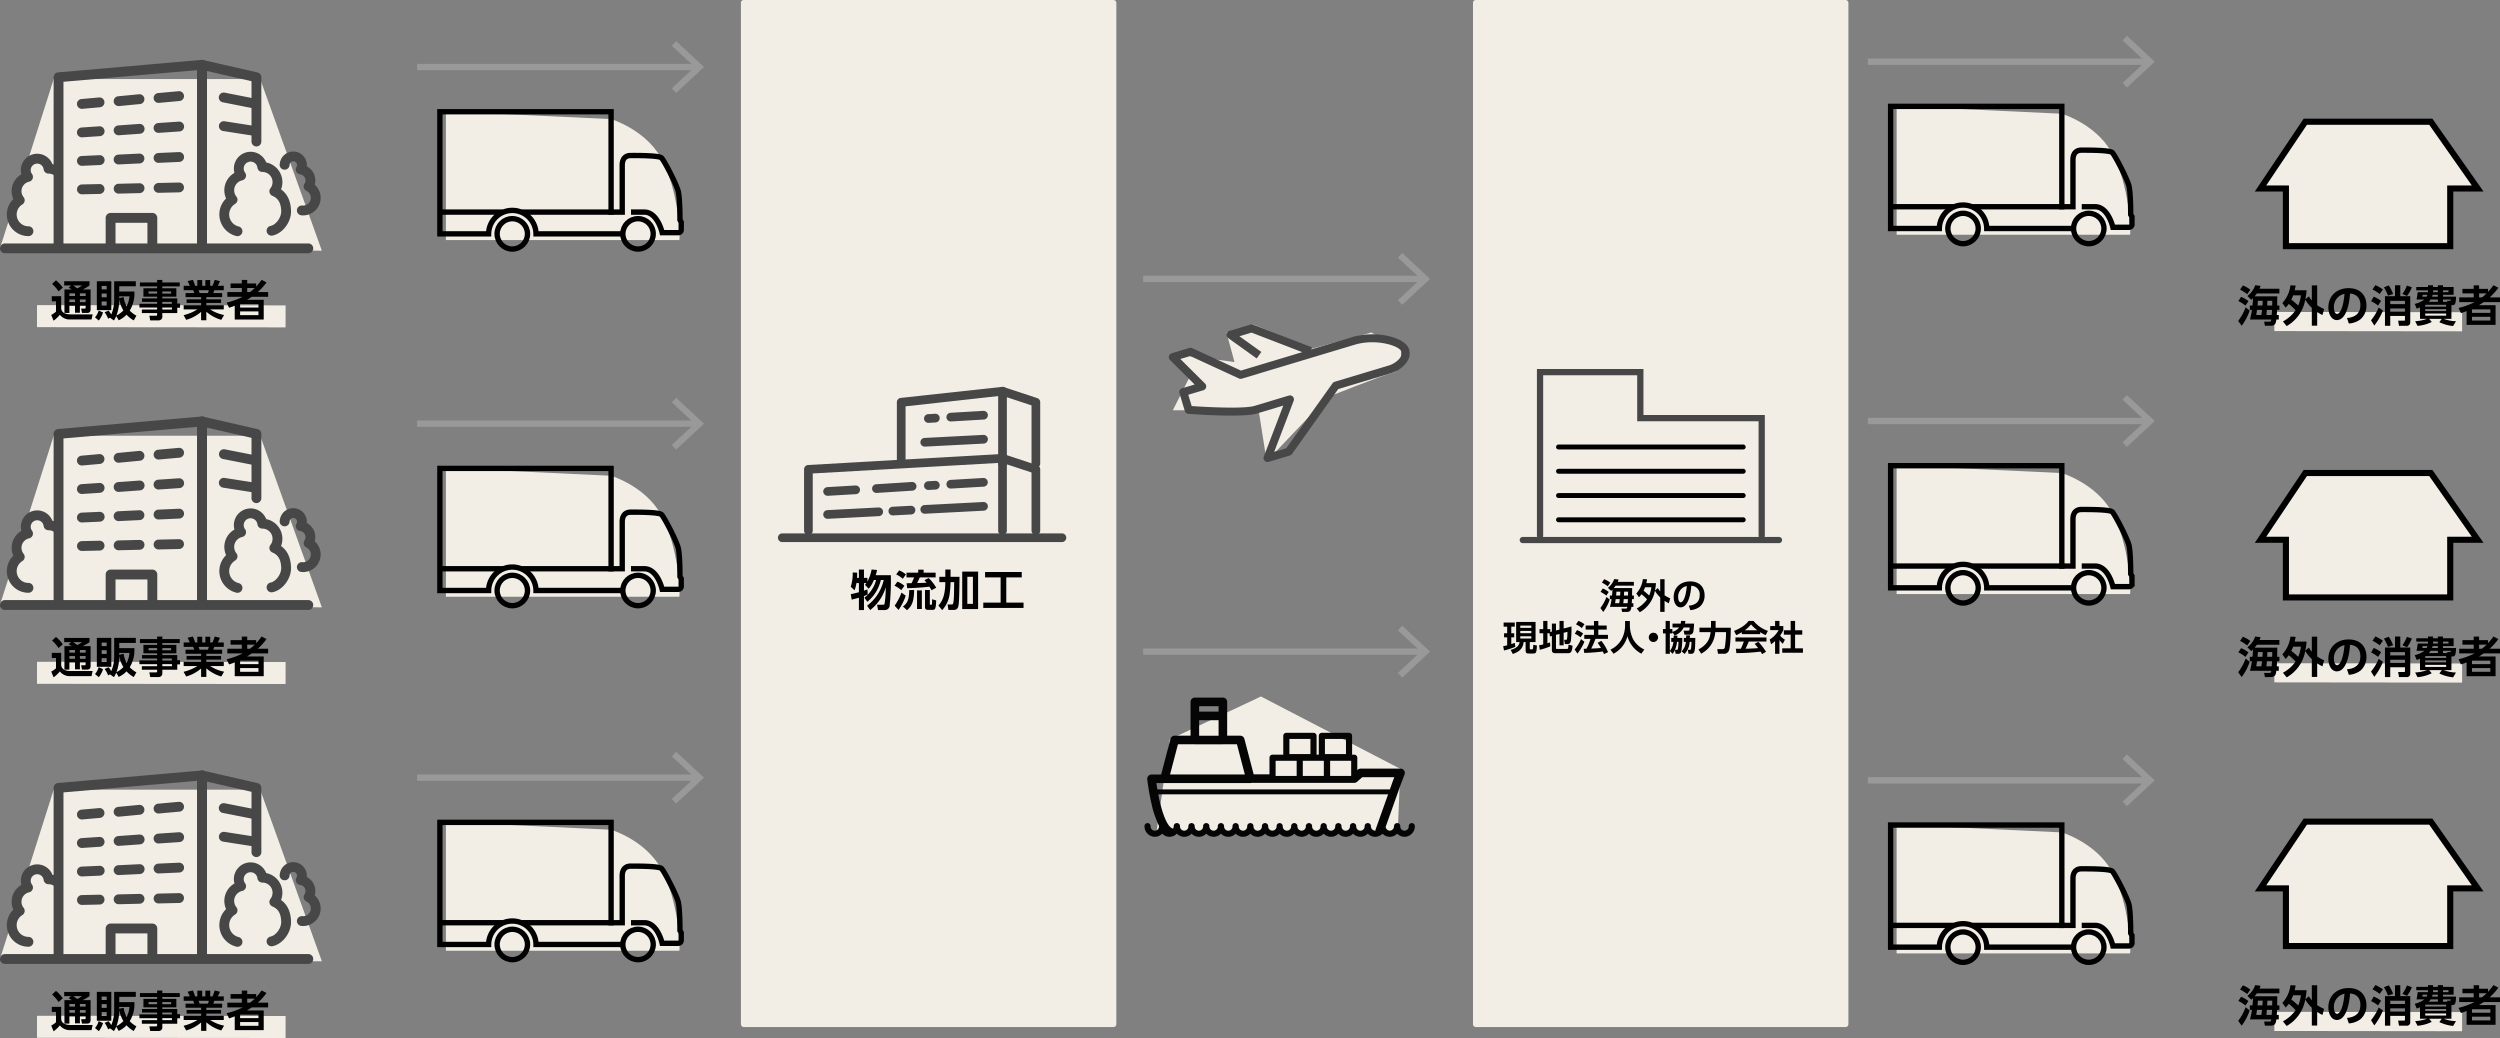 <svg xmlns="http://www.w3.org/2000/svg" viewBox="0 0 932.287 387.087"><rect x="0" y="0" width="932.287" height="387.087" fill="#808080" stroke="none"/><title>img_sgh-j01</title><g id="レイヤー_2" data-name="レイヤー 2"><g id="レイヤー_1-2" data-name="レイヤー 1"><rect x="276.298" width="140" height="383" rx="1" fill="#f2eee6"/><rect x="549.298" width="140" height="383" rx="1" fill="#f2eee6"/><line x1="155.537" y1="158" x2="259.976" y2="158" fill="none" stroke="#999" stroke-miterlimit="10" stroke-width="2.362"/><polygon points="252.148 167.661 250.537 165.931 259.069 158.002 250.537 150.071 252.148 148.341 262.537 158.002 252.148 167.661" fill="#999"/><line x1="426.298" y1="104" x2="530.736" y2="104" fill="none" stroke="#999" stroke-miterlimit="10" stroke-width="2.362"/><polygon points="522.909 113.661 521.297 111.931 529.829 104.002 521.297 96.071 522.909 94.341 533.298 104.002 522.909 113.661" fill="#999"/><polygon points="20.025 162.484 0.025 225.484 120.025 226.484 97.025 162.484 23.025 162.484 20.025 162.484" fill="#f2eee6"/><path d="M114.971,227.453H1.836a1.836,1.836,0,0,1,0-3.672H114.971a1.836,1.836,0,1,1,0,3.672Z" fill="#474747"/><path d="M75.361,226.987a1.836,1.836,0,0,1-1.836-1.836V159.167l-49.858,4.331v61.653a1.836,1.836,0,0,1-3.672,0V161.814a1.836,1.836,0,0,1,1.677-1.829l53.53-4.65a1.836,1.836,0,0,1,1.995,1.829v67.986A1.836,1.836,0,0,1,75.361,226.987Z" fill="#474747"/><path d="M75.315,226.987a1.836,1.836,0,0,1-1.836-1.836V157.164a1.836,1.836,0,0,1,2.246-1.789l20.308,4.65a1.836,1.836,0,0,1,1.426,1.789v23.968a1.836,1.836,0,1,1-3.672,0V163.277l-16.636-3.809v65.683A1.836,1.836,0,0,1,75.315,226.987Z" fill="#474747"/><path d="M95.456,173.555a1.838,1.838,0,0,1-.357-.035L83.109,171.158a1.836,1.836,0,0,1,.709-3.602l11.99,2.362a1.836,1.836,0,0,1-.353,3.637Z" fill="#474747"/><path d="M95.456,183.748a1.843,1.843,0,0,1-.286-.022l-11.99-1.872a1.836,1.836,0,1,1,.567-3.628l11.99,1.872a1.836,1.836,0,0,1-.281,3.65Z" fill="#474747"/><path d="M56.812,226.872a1.836,1.836,0,0,1-1.836-1.836v-8.953H43.08v8.953a1.836,1.836,0,1,1-3.672,0V214.247a1.836,1.836,0,0,1,1.836-1.836H56.812a1.836,1.836,0,0,1,1.836,1.836v10.789A1.836,1.836,0,0,1,56.812,226.872Z" fill="#474747"/><path d="M88.571,221.07a1.829,1.829,0,0,1-.429-.051A8.283,8.283,0,0,1,84.317,207.019a7.445,7.445,0,0,1,3.112-9.546,6.24,6.24,0,0,1,11.843-3.884,7.465,7.465,0,0,1,5.528,10.04c2.38,1.676,3.634,4.369,3.735,8.036.113,4.115-3.101,8.402-6.878,9.175a1.836,1.836,0,1,1-.736-3.597c2.016-.413,4.007-3.177,3.944-5.478-.084-3.048-1.093-4.815-3.273-5.731a1.836,1.836,0,0,1-.741-2.816,3.745,3.745,0,0,0,.789-2.31,3.788,3.788,0,0,0-3.762-3.783l-.057.001a1.836,1.836,0,0,1-1.822-1.61,2.567,2.567,0,1,0-4.609,1.85,1.836,1.836,0,0,1-1.085,2.889,3.801,3.801,0,0,0-2.977,3.697,3.74,3.74,0,0,0,.832,2.365,1.836,1.836,0,0,1-.476,2.717,4.607,4.607,0,0,0,1.314,8.415,1.836,1.836,0,0,1-.426,3.622Z" fill="#474747"/><path d="M113.023,213.331a6.55,6.55,0,0,1-.663-.033,1.836,1.836,0,0,1,.372-3.653,2.956,2.956,0,0,0,.572.001,2.879,2.879,0,0,0,.978-5.458,1.836,1.836,0,0,1-.733-2.659,2.25,2.25,0,0,0,.362-1.464,2.287,2.287,0,0,0-1.995-2.043,1.836,1.836,0,0,1-1.356-2.773,1.386,1.386,0,1,0-2.574-.757,1.836,1.836,0,0,1-1.658,1.776c-.018.002-.044.004-.066.005a1.837,1.837,0,0,1-1.922-2.263,5.059,5.059,0,0,1,10.067,1.009,5.936,5.936,0,0,1,2.966,6.855,6.555,6.555,0,0,1-3.721,11.426C113.444,213.321,113.233,213.331,113.023,213.331Zm-6.72-17.061-.002 0Z" fill="#474747"/><path d="M10.608,221.056a8.066,8.066,0,0,1-5.64-13.829,7.257,7.257,0,0,1,3.01-9.242,6.093,6.093,0,0,1,11.563-3.781,7.202,7.202,0,0,1,2.93,1.304,1.836,1.836,0,0,1-2.196,2.942,3.563,3.563,0,0,0-2.132-.711l-.029.001a1.829,1.829,0,0,1-1.841-1.61,2.42,2.42,0,1,0-4.345,1.744,1.836,1.836,0,0,1-1.085,2.889,3.613,3.613,0,0,0-2.83,3.513,3.554,3.554,0,0,0,.791,2.248,1.836,1.836,0,0,1-.476,2.717,4.391,4.391,0,0,0,2.281,8.143,1.836,1.836,0,0,1,0,3.672Z" fill="#474747"/><path d="M59.122,171.369a1.836,1.836,0,0,1-.164-3.664l7.658-.694a1.836,1.836,0,0,1,.332,3.657l-7.658.694C59.234,171.367,59.177,171.369,59.122,171.369Z" fill="#474747"/><path d="M44.227,172.561a1.836,1.836,0,0,1-.173-3.663l7.814-.748a1.836,1.836,0,0,1,.35,3.655l-7.814.748C44.345,172.559,44.286,172.561,44.227,172.561Z" fill="#474747"/><path d="M30.538,173.593a1.836,1.836,0,0,1-.16-3.665l6.61-.587a1.836,1.836,0,0,1,.325,3.657l-6.61.587Q30.619,173.593,30.538,173.593Z" fill="#474747"/><path d="M30.538,184.215a1.836,1.836,0,0,1-.12-3.668l6.61-.441a1.836,1.836,0,0,1,.244,3.664l-6.61.441Q30.599,184.215,30.538,184.215Z" fill="#474747"/><path d="M44.228,183.442a1.836,1.836,0,0,1-.13-3.667l7.814-.561a1.836,1.836,0,1,1,.263,3.662L44.361,183.437C44.316,183.44,44.272,183.442,44.228,183.442Z" fill="#474747"/><path d="M59.122,182.548a1.836,1.836,0,0,1-.123-3.668l7.658-.521a1.836,1.836,0,1,1,.249,3.663l-7.658.521C59.206,182.546,59.164,182.548,59.122,182.548Z" fill="#474747"/><path d="M44.228,194.322a1.836,1.836,0,0,1-.086-3.67l7.814-.374a1.836,1.836,0,0,1,.175,3.667l-7.814.374Q44.272,194.322,44.228,194.322Z" fill="#474747"/><path d="M59.123,193.726a1.836,1.836,0,0,1-.082-3.67l7.658-.347a1.836,1.836,0,1,1,.166,3.668l-7.658.347Q59.165,193.726,59.123,193.726Z" fill="#474747"/><path d="M30.538,194.838a1.836,1.836,0,0,1-.08-3.67l6.61-.294a1.836,1.836,0,1,1,.163,3.668l-6.61.294C30.594,194.837,30.566,194.838,30.538,194.838Z" fill="#474747"/><path d="M59.123,204.904a1.836,1.836,0,0,1-.041-3.671l7.658-.174a1.836,1.836,0,0,1,.083,3.671l-7.658.174Z" fill="#474747"/><path d="M44.229,205.202a1.836,1.836,0,0,1-.043-3.671l7.814-.187a1.836,1.836,0,1,1,.088,3.671l-7.814.187Z" fill="#474747"/><path d="M30.539,205.46A1.836,1.836,0,0,1,30.499,201.789l6.61-.147a1.836,1.836,0,0,1,.082,3.671l-6.61.147Z" fill="#474747"/><path d="M511.363,124l11,6s1,8-3,9-24.254,9.068-24.254,9.068L472.363,172l-3-19h-32l5.95-11.789L437.363,132l23,3-3-11,10-3,22,9Z" fill="#f2eee6"/><path d="M504.343,125.69l-15.351,4.615.299-.776-21.987-8.463a1.493,1.493,0,0,0-.966-.037l-7.903,2.376a1.493,1.493,0,0,0-.44,2.643l10.639,7.624,1.739-2.427-8.171-5.855,4.507-1.355,18.918,7.282-22.864,6.874-18.162-8.371a1.493,1.493,0,0,0-1.055-.074l-6.628,1.993a1.493,1.493,0,0,0-.623,2.488l9.202,9.155-4.657,1.4a1.493,1.493,0,0,0-1,1.859l1.993,6.628a1.493,1.493,0,0,0,1.316,1.059c.82.062,20.142,1.509,25.479-.095l9.931-2.986-7.267,19.025a1.493,1.493,0,0,0,1.824,1.962l7.903-2.376a1.493,1.493,0,0,0,.786-.563l17.246-24.209,19.728-5.931c3.46-1.04,7.979-4.58,6.688-8.874C524.057,125.592,512.804,123.146,504.343,125.69Zm13.577,10.606-20.218,6.079a1.494,1.494,0,0,0-.786.563l-17.246,24.209-4.506,1.355,7.271-19.035a1.493,1.493,0,0,0-1.889-1.934l-12.777,3.842c-3.762,1.131-17.286.476-23.372.052l-1.267-4.214,5.626-1.692a1.493,1.493,0,0,0,.623-2.488l-9.202-9.155,3.688-1.109,18.161,8.371a1.493,1.493,0,0,0,1.055.074l42.122-12.664c7.876-2.368,16.732.35,17.406,2.591C523.248,133.269,520.309,135.578,517.92,136.296Z" fill="#474747"/><line x1="426.298" y1="243" x2="530.736" y2="243" fill="none" stroke="#999" stroke-miterlimit="10" stroke-width="2.362"/><polygon points="522.909 252.661 521.297 250.931 529.829 243.002 521.297 235.071 522.909 233.341 533.298 243.002 522.909 252.661" fill="#999"/><path d="M227.884,177.42s12.427,3.741,18.397,14.113c6.94,12.057,7.538,31,7,31h-87v-48Z" fill="#f2eee6"/><circle cx="237.931" cy="220.21" r="5.666" fill="none" stroke="#000" stroke-miterlimit="10" stroke-width="2"/><circle cx="191.048" cy="220.21" r="5.666" fill="none" stroke="#000" stroke-miterlimit="10" stroke-width="2"/><path d="M232.298,220.21H199.888a8.84,8.84,0,0,0-17.679,0H164.038V174.67h63.847v37.425h4.151v-17.489c0-2.031.903-3.611,3.159-3.611s10.55-.056,11.509.903,5.529,9.704,6.206,12.412.658,10.719.658,10.719l.471.79v2.918a1.127,1.127,0,0,1-1.128,1.031h-5.977s-1.695-7.673-6.66-7.673h-4.965" fill="none" stroke="#000" stroke-miterlimit="10" stroke-width="2"/><line x1="228.884" y1="212.095" x2="194.556" y2="212.095" fill="none" stroke="#000" stroke-miterlimit="10" stroke-width="2"/><line x1="187.541" y1="212.095" x2="164.038" y2="212.095" fill="none" stroke="#000" stroke-miterlimit="10" stroke-width="2"/><line x1="696.537" y1="23" x2="800.976" y2="23" fill="none" stroke="#999" stroke-miterlimit="10" stroke-width="2.362"/><polygon points="793.148 32.661 791.537 30.931 800.069 23.002 791.537 15.071 793.148 13.341 803.537 23.002 793.148 32.661" fill="#999"/><path d="M768.884,42.42S781.311,46.16,787.282,56.533c6.94,12.057,7.538,31,7,31h-87v-48Z" fill="#f2eee6"/><circle cx="778.931" cy="85.21" r="5.666" fill="none" stroke="#000" stroke-miterlimit="10" stroke-width="2"/><circle cx="732.048" cy="85.21" r="5.666" fill="none" stroke="#000" stroke-miterlimit="10" stroke-width="2"/><path d="M773.298,85.21H740.888a8.84,8.84,0,0,0-17.679,0H705.038V39.67h63.847V77.095h4.151v-17.489c0-2.031.903-3.611,3.159-3.611s10.55-.056,11.509.903,5.529,9.704,6.206,12.412.658,10.719.658,10.719l.471.79v2.918a1.127,1.127,0,0,1-1.128,1.031h-5.977s-1.695-7.673-6.66-7.673h-4.965" fill="none" stroke="#000" stroke-miterlimit="10" stroke-width="2"/><line x1="769.884" y1="77.095" x2="735.556" y2="77.095" fill="none" stroke="#000" stroke-miterlimit="10" stroke-width="2"/><line x1="728.541" y1="77.095" x2="705.038" y2="77.095" fill="none" stroke="#000" stroke-miterlimit="10" stroke-width="2"/><line x1="696.537" y1="157" x2="800.976" y2="157" fill="none" stroke="#999" stroke-miterlimit="10" stroke-width="2.362"/><polygon points="793.148 166.661 791.537 164.931 800.069 157.002 791.537 149.071 793.148 147.341 803.537 157.002 793.148 166.661" fill="#999"/><path d="M768.884,176.42s12.427,3.741,18.397,14.113c6.94,12.057,7.538,31,7,31h-87v-48Z" fill="#f2eee6"/><circle cx="778.931" cy="219.21" r="5.666" fill="none" stroke="#000" stroke-miterlimit="10" stroke-width="2"/><circle cx="732.048" cy="219.21" r="5.666" fill="none" stroke="#000" stroke-miterlimit="10" stroke-width="2"/><path d="M773.298,219.21H740.888a8.84,8.84,0,0,0-17.679,0H705.038V173.67h63.847v37.425h4.151v-17.489c0-2.031.903-3.611,3.159-3.611s10.55-.056,11.509.903,5.529,9.704,6.206,12.412.658,10.719.658,10.719l.471.79v2.918a1.127,1.127,0,0,1-1.128,1.031h-5.977s-1.695-7.673-6.66-7.673h-4.965" fill="none" stroke="#000" stroke-miterlimit="10" stroke-width="2"/><line x1="769.884" y1="211.095" x2="735.556" y2="211.095" fill="none" stroke="#000" stroke-miterlimit="10" stroke-width="2"/><line x1="728.541" y1="211.095" x2="705.038" y2="211.095" fill="none" stroke="#000" stroke-miterlimit="10" stroke-width="2"/><line x1="696.537" y1="291" x2="800.976" y2="291" fill="none" stroke="#999" stroke-miterlimit="10" stroke-width="2.362"/><polygon points="793.148 300.661 791.537 298.931 800.069 291.002 791.537 283.071 793.148 281.341 803.537 291.002 793.148 300.661" fill="#999"/><path d="M768.884,310.42s12.427,3.741,18.397,14.113c6.94,12.057,7.538,31,7,31h-87v-48Z" fill="#f2eee6"/><circle cx="778.931" cy="353.21" r="5.666" fill="none" stroke="#000" stroke-miterlimit="10" stroke-width="2"/><circle cx="732.048" cy="353.21" r="5.666" fill="none" stroke="#000" stroke-miterlimit="10" stroke-width="2"/><path d="M773.298,353.21H740.888a8.84,8.84,0,0,0-17.679,0H705.038V307.67h63.847v37.425h4.151v-17.489c0-2.031.903-3.611,3.159-3.611s10.55-.056,11.509.903,5.529,9.704,6.206,12.412.658,10.719.658,10.719l.471.79v2.918a1.127,1.127,0,0,1-1.128,1.031h-5.977s-1.695-7.673-6.66-7.673h-4.965" fill="none" stroke="#000" stroke-miterlimit="10" stroke-width="2"/><line x1="769.884" y1="345.095" x2="735.556" y2="345.095" fill="none" stroke="#000" stroke-miterlimit="10" stroke-width="2"/><line x1="728.541" y1="345.095" x2="705.038" y2="345.095" fill="none" stroke="#000" stroke-miterlimit="10" stroke-width="2"/><polygon points="302.613 180.231 292.613 201.231 390.613 203.231 384.613 151.231 336.613 152.231 336.613 176.231 302.613 180.231" fill="#f2eee6"/><path d="M301.425,199.531a1.672,1.672,0,0,1-1.579-1.697V175.023a1.622,1.622,0,0,1,1.53-1.619l72.424-4.108a1.622,1.622,0,1,1,.184,3.239L303.09,176.556v21.354A1.622,1.622,0,0,1,301.425,199.531Z" fill="#474747"/><path d="M354.555,182.199a1.622,1.622,0,0,1-.094-3.241l12.21-.717a1.622,1.622,0,0,1,.19,3.238l-12.21.717C354.619,182.198,354.587,182.199,354.555,182.199Z" fill="#474747"/><path d="M346.207,182.715a1.622,1.622,0,0,1-.094-3.241l2.596-.152a1.622,1.622,0,0,1,.19,3.239l-2.596.152C346.271,182.714,346.239,182.715,346.207,182.715Z" fill="#474747"/><path d="M326.848,183.826a1.622,1.622,0,0,1-.102-3.241l13.319-.849a1.622,1.622,0,0,1,.207,3.237l-13.319.849C326.918,183.825,326.882,183.826,326.848,183.826Z" fill="#474747"/><path d="M308.628,184.896a1.622,1.622,0,0,1-.094-3.241l10.456-.614a1.622,1.622,0,1,1,.19,3.239l-10.456.614C308.692,184.895,308.66,184.896,308.628,184.896Z" fill="#474747"/><path d="M344.857,191.578a1.622,1.622,0,0,1-.082-3.242l21.909-1.13a1.622,1.622,0,0,1,.167,3.24l-21.909,1.13C344.913,191.577,344.885,191.578,344.857,191.578Z" fill="#474747"/><path d="M332.955,192.208a1.622,1.622,0,0,1-.083-3.242l6.765-.352a1.622,1.622,0,1,1,.169,3.24l-6.765.352C333.013,192.207,332.984,192.208,332.955,192.208Z" fill="#474747"/><path d="M308.628,193.474a1.622,1.622,0,0,1-.083-3.242l19.05-.992a1.622,1.622,0,1,1,.169,3.24l-19.05.992C308.685,193.474,308.656,193.474,308.628,193.474Z" fill="#474747"/><path d="M386.246,199.531a1.672,1.672,0,0,1-1.579-1.697V176.196l-9.192-3.037v24.675a1.672,1.672,0,0,1-1.579,1.697,1.622,1.622,0,0,1-1.665-1.621V170.959a1.677,1.677,0,0,1,.312-1.002,1.625,1.625,0,0,1,1.819-.582l12.436,4.108a1.622,1.622,0,0,1,1.113,1.54v22.886A1.622,1.622,0,0,1,386.246,199.531Z" fill="#474747"/><path d="M396.008,202.149H291.727a1.622,1.622,0,1,1,0-3.244H396.008a1.622,1.622,0,0,1,0,3.244Z" fill="#474747"/><path d="M336.028,174.506a1.672,1.672,0,0,1-1.579-1.697V149.999a1.622,1.622,0,0,1,1.53-1.619l37.822-4.108a1.622,1.622,0,1,1,.184,3.239l-36.292,4.022v21.354A1.622,1.622,0,0,1,336.028,174.506Z" fill="#474747"/><path d="M354.555,157.174a1.622,1.622,0,0,1-.094-3.241l12.21-.717a1.622,1.622,0,0,1,.19,3.239l-12.21.717C354.619,157.173,354.587,157.174,354.555,157.174Z" fill="#474747"/><path d="M346.207,157.69a1.622,1.622,0,0,1-.094-3.241l2.596-.152a1.622,1.622,0,0,1,.19,3.239l-2.596.152C346.271,157.689,346.239,157.69,346.207,157.69Z" fill="#474747"/><path d="M344.857,166.553a1.622,1.622,0,0,1-.082-3.242l21.909-1.13a1.622,1.622,0,0,1,.167,3.24l-21.909,1.13C344.913,166.552,344.885,166.553,344.857,166.553Z" fill="#474747"/><path d="M386.246,174.506a1.672,1.672,0,0,1-1.579-1.697V151.171l-9.192-3.037v24.675a1.672,1.672,0,0,1-1.579,1.697,1.622,1.622,0,0,1-1.665-1.621V145.934a1.677,1.677,0,0,1,.312-1.002,1.625,1.625,0,0,1,1.819-.582l12.436,4.108a1.622,1.622,0,0,1,1.113,1.54v22.886A1.622,1.622,0,0,1,386.246,174.506Z" fill="#474747"/><polygon points="859.684 176.395 842.975 201.289 852.452 201.289 852.452 222.794 913.726 222.794 913.726 201.289 923.959 201.289 906.486 176.395 859.684 176.395" fill="#f2eee6"/><polygon points="859.684 176.395 842.975 201.289 852.452 201.289 852.452 222.794 913.726 222.794 913.726 201.289 923.959 201.289 906.486 176.395 859.684 176.395" fill="none" stroke="#000" stroke-miterlimit="10" stroke-width="2.275"/><line x1="302.794" y1="225.897" x2="395.501" y2="225.984" fill="none" stroke="#f2eee6" stroke-miterlimit="10" stroke-width="8.205"/><path d="M323.339,225.876a16.443,16.443,0,0,0,6.211-9.588h-1.072a14.799,14.799,0,0,1-5.043,8.147l-1.088-1.553a12.194,12.194,0,0,0,4.369-6.595h-.832a11.182,11.182,0,0,1-1.953,3.281l-1.359-1.489a6.276,6.276,0,0,0,.527-.656h-.912v2.833c.528-.176.832-.304,1.28-.464l.128,1.889a11.813,11.813,0,0,1-1.408.592v5.218H320.298v-4.594c-1.393.4-2.049.56-2.689.72l-.352-2.049c.736-.144,1.809-.368,3.041-.72V217.425H319.369a11.918,11.918,0,0,1-.688,2.705l-1.424-1.312a16.656,16.656,0,0,0,.736-5.33l1.648.064a17.199,17.199,0,0,1-.049,1.937h.705v-3.089h1.889v3.089h1.28v1.393a14.759,14.759,0,0,0,1.569-4.514l2.032.192a18.364,18.364,0,0,1-.496,1.937h5.634a94.159,94.159,0,0,1-.432,11.3,1.789,1.789,0,0,1-1.793,1.697h-2.561l-.336-1.969H329.117c.368,0,.64-.016.753-.384a37.767,37.767,0,0,0,.432-6.146,16.631,16.631,0,0,1-5.795,8.5Z"/><path d="M334.649,216.897a8.582,8.582,0,0,1,2.608,1.568l-1.152,1.601a9.687,9.687,0,0,0-2.529-1.632Zm3.104,5.234a20.76,20.76,0,0,1-2.673,5.33l-1.457-1.584a21.56,21.56,0,0,0,2.562-4.882Zm-2.433-9.428a10.071,10.071,0,0,1,2.513,1.504l-1.169,1.649A9.977,9.977,0,0,0,334.2,214.208Zm5.57,7.331c-.08,3.857-.608,5.746-2.641,7.523l-1.537-1.376c1.696-1.232,2.305-2.609,2.353-6.146Zm6.498.08a14.432,14.432,0,0,0-.8-1.329c-3.506.368-4.562.432-8.275.576l-.224-1.857c.207,0,1.552-.032,1.855-.032a22.421,22.421,0,0,0,.93-2.145h-2.818v-1.761H342.412v-1.12h2.017v1.12H348.911v1.761h-5.923a17.076,17.076,0,0,1-.993,2.097c.48,0,2.386-.048,3.538-.144-.4-.496-.528-.64-.8-.928l1.584-.8a18.006,18.006,0,0,1,2.817,3.602Zm-3.617.048v6.931h-1.793v-6.931Zm2.977-.144v5.09c0,.416.033.416.513.416.224,0,.257-.144.272-.384.031-.32.064-.816.064-1.665l1.52.432c-.127,3.393-.4,3.521-1.536,3.521h-1.473c-.912,0-1.169-.304-1.169-1.232v-6.179Z"/><path d="M352.521,212.399h1.952V215.104h3.346c-.064,6.435-.16,8.9-.288,10.02-.176,1.537-.448,2.337-2.032,2.337h-1.825l-.304-2.049h1.536c.513,0,.704-.144.849-3.441.031-.768.064-4.178.064-4.882h-1.346a35.683,35.683,0,0,1-.287,3.986,10.958,10.958,0,0,1-2.834,6.45l-1.408-1.729c1.424-1.489,2.577-3.826,2.577-8.708h-2.226V215.104h2.226Zm12.229.769v13.974H358.827V213.167Zm-1.937,1.92h-2.081V225.188h2.081Z"/><path d="M367.352,213.295h13.67v2.017h-5.762v9.396h6.434v2.001H366.681v-2.001h6.467v-9.396h-5.795Z"/><line x1="848.136" y1="250.897" x2="918.159" y2="250.984" fill="none" stroke="#f2eee6" stroke-miterlimit="10" stroke-width="7.131"/><path d="M834.649,250.685a19.582,19.582,0,0,0,2.785-5.09l1.504,1.201a19.692,19.692,0,0,1-2.977,5.682Zm2.721-5.714a12.903,12.903,0,0,0-2.657-1.697l1.024-1.569a10.715,10.715,0,0,1,2.737,1.601Zm.641-4.258a14.795,14.795,0,0,0-2.658-1.713l1.057-1.552a10.406,10.406,0,0,1,2.77,1.601Zm11.221.8c0,.416-.033,3.233-.049,3.425h.832v1.649h-.863c0,.592-.097,1.665-.113,1.889h.753v1.681h-.913c-.111.992-.271,2.321-2,2.321h-2.257l-.304-1.521h1.936c.561,0,.673-.24.736-.8h-7.938a34.527,34.527,0,0,0,.736-3.569h-.8V244.938H839.995c.096-1.088.145-1.697.191-2.753-.207.224-.32.336-.623.624l-1.473-1.424a8.709,8.709,0,0,0,2.912-4.018l2.002.24c-.113.352-.193.561-.385,1.057h7.395v1.761h-8.387c-.385.528-.561.752-.849,1.088Zm-5.955,6.963c.096-.496.111-.64.271-1.889h-1.872c-.16,1.12-.177,1.216-.288,1.889Zm.416-3.538c.049-.608.064-.896.096-1.761h-1.776c-.048.736-.08,1.073-.144,1.761Zm3.457,3.538c.064-.816.08-1.137.129-1.889h-1.922c-.063.848-.111,1.216-.191,1.889Zm.177-3.538c.016-.816.016-.944.032-1.761h-1.809c0,.24-.08,1.473-.08,1.761Z"/><path d="M851.129,243.994a11.757,11.757,0,0,0,3.009-6.595l1.938.096a17.75,17.75,0,0,1-.353,1.761h4.434a24.812,24.812,0,0,1-.464,3.377l1.328-1.121a9.307,9.307,0,0,0,1.089,1.52v-5.602h2.001v7.395a14.444,14.444,0,0,0,2.593,1.408l-.64,2.257a17.114,17.114,0,0,1-1.953-1.121v5.074h-2.001v-6.659a13.339,13.339,0,0,1-2.449-3.042,14.101,14.101,0,0,1-6.931,9.86l-1.393-1.729a13.769,13.769,0,0,0,4.722-4.162,18.073,18.073,0,0,0-2.562-2.369,9.535,9.535,0,0,1-1.136,1.376Zm4.018-2.849a12.207,12.207,0,0,1-.688,1.584,29.905,29.905,0,0,1,2.577,2.209,14.02,14.02,0,0,0,1.009-3.793Z"/><path d="M875.227,249.596c2.018-.192,4.994-.96,4.994-4.85,0-2.497-1.344-4.098-3.857-4.274-.271,4.37-1.617,9.892-4.914,9.892-2.033,0-3.169-2.289-3.169-4.69,0-4.61,3.458-7.219,7.507-7.219,4.77,0,6.691,3.105,6.691,6.386a6.665,6.665,0,0,1-2.209,5.218,8.057,8.057,0,0,1-4.354,1.584Zm-4.881-3.874c0,.752.239,2.337,1.199,2.337.85,0,2.258-1.681,2.754-7.475A4.941,4.941,0,0,0,870.347,245.722Z"/><path d="M888.635,246.827a23.555,23.555,0,0,1-3.218,5.57l-1.232-1.953a19.069,19.069,0,0,0,2.865-4.754Zm-3.441-5.202a12.009,12.009,0,0,1,2.753,1.585l-1.137,1.745a12.213,12.213,0,0,0-2.593-1.633Zm.64-4.29a16.058,16.058,0,0,1,2.785,1.601l-1.199,1.697a16.687,16.687,0,0,0-2.689-1.713Zm4.963.112a13.313,13.313,0,0,1,1.616,3.185l-1.905.624a15.501,15.501,0,0,0-1.504-3.105Zm2.337,4.018v-4.082h1.969v4.082h3.714v9.667a1.245,1.245,0,0,1-1.409,1.361h-2.785l-.319-1.905h2.208c.304,0,.337-.048.337-.4v-1.36h-5.49v3.666h-1.969V241.465Zm-1.776,1.729v1.216h5.49v-1.216Zm0,2.833v1.201h5.49v-1.201Zm8.051-7.907a12.661,12.661,0,0,1-1.793,3.25l-1.729-.752a12.771,12.771,0,0,0,1.681-3.121Z"/><path d="M914.175,249.9h-2.914a14.1,14.1,0,0,0,4.61.896l-1.072,1.793a15.624,15.624,0,0,1-5.138-1.441l.928-1.249H905.867l.96,1.168a14.763,14.763,0,0,1-5.298,1.457l-.88-1.745a15.48,15.48,0,0,0,4.465-.88h-2.656v-4.273c-.4.16-.625.256-1.232.464l-.736-1.761a10.272,10.272,0,0,0,3.617-1.632H901.161c.24-1.249.271-1.393.432-2.721h3.842v-.704h-4.369v-1.249h4.369v-.656h1.889v.656h1.793v-.656h1.904v.656h3.971v2.913h-3.971v.704h4.883c-.096,2.353-.289,3.153-1.265,3.153h-.464Zm-9.252-8.259a3.838,3.838,0,0,0,.288-.704h-1.776c-.033.256-.064.464-.113.704Zm7.283,3.025H904.411v.688h7.795Zm0,1.617H904.411v.72h7.795Zm0,1.648H904.411v.785h7.795Zm-3.09-4.386v-.848H906.411a4.932,4.932,0,0,1-.672.848Zm0-2.609h-1.953a6.805,6.805,0,0,1-.207.704h2.16Zm-1.793-.96h1.793v-.704h-1.793Zm3.697,0h2.049v-.704h-2.049Zm1.617,3.569-.064-.368h1.057c.192,0,.305,0,.289-.48h-2.898v.848Z"/><path d="M931.679,238.312a21.931,21.931,0,0,1-3.25,3.601h3.858v1.761h-6.099c-.992.672-1.473.96-1.777,1.137h6.227v7.347H919.834V247.019c-.576.224-.929.368-2.112.752l-.896-1.92a27.813,27.813,0,0,0,5.97-2.177H917.081V241.913h5.395v-1.504H918.281v-1.697h4.194v-1.312h2.016v1.312h3.346v1.137a23.571,23.571,0,0,0,2.018-2.497Zm-2.993,8.067h-6.851v1.297h6.851Zm0,2.753h-6.851v1.393h6.851Zm-3.138-7.219a15.417,15.417,0,0,0,1.729-1.504h-2.785v1.504Z"/><polygon points="859.684 306.395 842.975 331.289 852.452 331.289 852.452 352.794 913.726 352.794 913.726 331.289 923.959 331.289 906.486 306.395 859.684 306.395" fill="#f2eee6"/><polygon points="859.684 306.395 842.975 331.289 852.452 331.289 852.452 352.794 913.726 352.794 913.726 331.289 923.959 331.289 906.486 306.395 859.684 306.395" fill="none" stroke="#000" stroke-miterlimit="10" stroke-width="2.275"/><line x1="848.136" y1="380.897" x2="918.159" y2="380.984" fill="none" stroke="#f2eee6" stroke-miterlimit="10" stroke-width="7.131"/><path d="M834.649,380.685a19.582,19.582,0,0,0,2.785-5.09l1.504,1.201a19.692,19.692,0,0,1-2.977,5.682Zm2.721-5.714a12.903,12.903,0,0,0-2.657-1.697l1.024-1.569a10.715,10.715,0,0,1,2.737,1.601Zm.641-4.258a14.795,14.795,0,0,0-2.658-1.713l1.057-1.552a10.406,10.406,0,0,1,2.77,1.601Zm11.221.8c0,.416-.033,3.233-.049,3.425h.832v1.649h-.863c0,.592-.097,1.665-.113,1.889h.753v1.681h-.913c-.111.992-.271,2.321-2,2.321h-2.257l-.304-1.521h1.936c.561,0,.673-.24.736-.8h-7.938a34.527,34.527,0,0,0,.736-3.569h-.8V374.938H839.995c.096-1.088.145-1.697.191-2.753-.207.224-.32.336-.623.624l-1.473-1.424a8.709,8.709,0,0,0,2.912-4.018l2.002.24c-.113.352-.193.561-.385,1.057h7.395v1.761h-8.387c-.385.528-.561.752-.849,1.088Zm-5.955,6.963c.096-.496.111-.64.271-1.889h-1.872c-.16,1.12-.177,1.216-.288,1.889Zm.416-3.538c.049-.608.064-.896.096-1.761h-1.776c-.048.736-.08,1.073-.144,1.761Zm3.457,3.538c.064-.816.08-1.137.129-1.889h-1.922c-.063.848-.111,1.216-.191,1.889Zm.177-3.538c.016-.816.016-.944.032-1.761h-1.809c0,.24-.08,1.473-.08,1.761Z"/><path d="M851.129,373.994a11.757,11.757,0,0,0,3.009-6.595l1.938.096a17.75,17.75,0,0,1-.353,1.761h4.434a24.812,24.812,0,0,1-.464,3.377l1.328-1.121a9.307,9.307,0,0,0,1.089,1.52v-5.602h2.001v7.395a14.444,14.444,0,0,0,2.593,1.408l-.64,2.257a17.114,17.114,0,0,1-1.953-1.121v5.074h-2.001v-6.659a13.339,13.339,0,0,1-2.449-3.042,14.101,14.101,0,0,1-6.931,9.86l-1.393-1.729a13.769,13.769,0,0,0,4.722-4.162,18.073,18.073,0,0,0-2.562-2.369,9.535,9.535,0,0,1-1.136,1.376Zm4.018-2.849a12.207,12.207,0,0,1-.688,1.584,29.905,29.905,0,0,1,2.577,2.209,14.02,14.02,0,0,0,1.009-3.793Z"/><path d="M875.227,379.596c2.018-.192,4.994-.96,4.994-4.85,0-2.497-1.344-4.098-3.857-4.274-.271,4.37-1.617,9.892-4.914,9.892-2.033,0-3.169-2.289-3.169-4.69,0-4.61,3.458-7.219,7.507-7.219,4.77,0,6.691,3.105,6.691,6.386a6.665,6.665,0,0,1-2.209,5.218,8.057,8.057,0,0,1-4.354,1.584Zm-4.881-3.874c0,.752.239,2.337,1.199,2.337.85,0,2.258-1.681,2.754-7.475A4.941,4.941,0,0,0,870.347,375.722Z"/><path d="M888.635,376.827a23.555,23.555,0,0,1-3.218,5.57l-1.232-1.953a19.069,19.069,0,0,0,2.865-4.754Zm-3.441-5.202a12.009,12.009,0,0,1,2.753,1.585l-1.137,1.745a12.213,12.213,0,0,0-2.593-1.633Zm.64-4.29a16.058,16.058,0,0,1,2.785,1.601l-1.199,1.697a16.687,16.687,0,0,0-2.689-1.713Zm4.963.112a13.313,13.313,0,0,1,1.616,3.185l-1.905.624a15.501,15.501,0,0,0-1.504-3.105Zm2.337,4.018v-4.082h1.969v4.082h3.714v9.667a1.245,1.245,0,0,1-1.409,1.361h-2.785l-.319-1.905h2.208c.304,0,.337-.048.337-.4v-1.36h-5.49v3.666h-1.969V371.465Zm-1.776,1.729v1.216h5.49v-1.216Zm0,2.833v1.201h5.49v-1.201Zm8.051-7.907a12.661,12.661,0,0,1-1.793,3.25l-1.729-.752a12.771,12.771,0,0,0,1.681-3.121Z"/><path d="M914.175,379.9h-2.914a14.1,14.1,0,0,0,4.61.896l-1.072,1.793a15.624,15.624,0,0,1-5.138-1.441l.928-1.249H905.867l.96,1.168a14.763,14.763,0,0,1-5.298,1.457l-.88-1.745a15.48,15.48,0,0,0,4.465-.88h-2.656v-4.273c-.4.16-.625.256-1.232.464l-.736-1.761a10.272,10.272,0,0,0,3.617-1.632H901.161c.24-1.249.271-1.393.432-2.721h3.842v-.704h-4.369v-1.249h4.369v-.656h1.889v.656h1.793v-.656h1.904v.656h3.971v2.913h-3.971v.704h4.883c-.096,2.353-.289,3.153-1.265,3.153h-.464Zm-9.252-8.259a3.838,3.838,0,0,0,.288-.704h-1.776c-.033.256-.064.464-.113.704Zm7.283,3.025H904.411v.688h7.795Zm0,1.617H904.411v.72h7.795Zm0,1.648H904.411v.785h7.795Zm-3.09-4.386v-.848H906.411a4.932,4.932,0,0,1-.672.848Zm0-2.609h-1.953a6.805,6.805,0,0,1-.207.704h2.16Zm-1.793-.96h1.793v-.704h-1.793Zm3.697,0h2.049v-.704h-2.049Zm1.617,3.569-.064-.368h1.057c.192,0,.305,0,.289-.48h-2.898v.848Z"/><path d="M931.679,368.312a21.931,21.931,0,0,1-3.25,3.601h3.858v1.761h-6.099c-.992.672-1.473.96-1.777,1.137h6.227v7.347H919.834V377.019c-.576.224-.929.368-2.112.752l-.896-1.92a27.813,27.813,0,0,0,5.97-2.177H917.081V371.913h5.395v-1.504H918.281v-1.697h4.194v-1.312h2.016v1.312h3.346v1.137a23.571,23.571,0,0,0,2.018-2.497Zm-2.993,8.067h-6.851v1.297h6.851Zm0,2.753h-6.851v1.393h6.851Zm-3.138-7.219a15.417,15.417,0,0,0,1.729-1.504h-2.785v1.504Z"/><polygon points="859.684 45.395 842.975 70.289 852.452 70.289 852.452 91.794 913.726 91.794 913.726 70.289 923.959 70.289 906.486 45.395 859.684 45.395" fill="#f2eee6"/><polygon points="859.684 45.395 842.975 70.289 852.452 70.289 852.452 91.794 913.726 91.794 913.726 70.289 923.959 70.289 906.486 45.395 859.684 45.395" fill="none" stroke="#000" stroke-miterlimit="10" stroke-width="2.275"/><line x1="848.136" y1="119.897" x2="918.159" y2="119.984" fill="none" stroke="#f2eee6" stroke-miterlimit="10" stroke-width="7.131"/><path d="M834.649,119.685a19.582,19.582,0,0,0,2.785-5.09l1.504,1.201a19.692,19.692,0,0,1-2.977,5.682Zm2.721-5.714a12.903,12.903,0,0,0-2.657-1.697l1.024-1.569a10.715,10.715,0,0,1,2.737,1.601Zm.641-4.258a14.795,14.795,0,0,0-2.658-1.713l1.057-1.552a10.406,10.406,0,0,1,2.77,1.601Zm11.221.8c0,.416-.033,3.233-.049,3.425h.832v1.649h-.863c0,.592-.097,1.665-.113,1.889h.753v1.681h-.913c-.111.992-.271,2.321-2,2.321h-2.257l-.304-1.521h1.936c.561,0,.673-.24.736-.8h-7.938a34.527,34.527,0,0,0,.736-3.569h-.8V113.938H839.995c.096-1.088.145-1.697.191-2.753-.207.224-.32.336-.623.624l-1.473-1.424a8.709,8.709,0,0,0,2.912-4.018l2.002.24c-.113.352-.193.561-.385,1.057h7.395v1.761h-8.387c-.385.528-.561.752-.849,1.088Zm-5.955,6.963c.096-.496.111-.64.271-1.889h-1.872c-.16,1.12-.177,1.216-.288,1.889Zm.416-3.538c.049-.608.064-.896.096-1.761h-1.776c-.048.736-.08,1.073-.144,1.761Zm3.457,3.538c.064-.816.08-1.137.129-1.889h-1.922c-.063.848-.111,1.216-.191,1.889Zm.177-3.538c.016-.816.016-.944.032-1.761h-1.809c0,.24-.08,1.473-.08,1.761Z"/><path d="M851.129,112.994a11.757,11.757,0,0,0,3.009-6.595l1.938.096a17.75,17.75,0,0,1-.353,1.761h4.434a24.812,24.812,0,0,1-.464,3.377l1.328-1.121a9.307,9.307,0,0,0,1.089,1.52v-5.602h2.001v7.395a14.444,14.444,0,0,0,2.593,1.408l-.64,2.257a17.114,17.114,0,0,1-1.953-1.121v5.074h-2.001v-6.659a13.339,13.339,0,0,1-2.449-3.042,14.101,14.101,0,0,1-6.931,9.86l-1.393-1.729a13.769,13.769,0,0,0,4.722-4.162,18.073,18.073,0,0,0-2.562-2.369,9.535,9.535,0,0,1-1.136,1.376Zm4.018-2.849a12.207,12.207,0,0,1-.688,1.584,29.905,29.905,0,0,1,2.577,2.209,14.02,14.02,0,0,0,1.009-3.793Z"/><path d="M875.227,118.596c2.018-.192,4.994-.96,4.994-4.85,0-2.497-1.344-4.098-3.857-4.274-.271,4.37-1.617,9.892-4.914,9.892-2.033,0-3.169-2.289-3.169-4.69,0-4.61,3.458-7.219,7.507-7.219,4.77,0,6.691,3.105,6.691,6.386a6.665,6.665,0,0,1-2.209,5.218,8.057,8.057,0,0,1-4.354,1.584Zm-4.881-3.874c0,.752.239,2.337,1.199,2.337.85,0,2.258-1.681,2.754-7.475A4.941,4.941,0,0,0,870.347,114.722Z"/><path d="M888.635,115.827a23.555,23.555,0,0,1-3.218,5.57l-1.232-1.953a19.069,19.069,0,0,0,2.865-4.754Zm-3.441-5.202a12.009,12.009,0,0,1,2.753,1.585l-1.137,1.745a12.213,12.213,0,0,0-2.593-1.633Zm.64-4.29a16.058,16.058,0,0,1,2.785,1.601l-1.199,1.697a16.687,16.687,0,0,0-2.689-1.713Zm4.963.112a13.313,13.313,0,0,1,1.616,3.185l-1.905.624a15.501,15.501,0,0,0-1.504-3.105Zm2.337,4.018v-4.082h1.969v4.082h3.714v9.667a1.245,1.245,0,0,1-1.409,1.361h-2.785l-.319-1.905h2.208c.304,0,.337-.048.337-.4v-1.36h-5.49v3.666h-1.969V110.465Zm-1.776,1.729v1.216h5.49v-1.216Zm0,2.833v1.201h5.49v-1.201Zm8.051-7.907a12.661,12.661,0,0,1-1.793,3.25l-1.729-.752a12.771,12.771,0,0,0,1.681-3.121Z"/><path d="M914.175,118.9h-2.914a14.1,14.1,0,0,0,4.61.896l-1.072,1.793a15.624,15.624,0,0,1-5.138-1.441l.928-1.249H905.867l.96,1.168a14.763,14.763,0,0,1-5.298,1.457l-.88-1.745a15.48,15.48,0,0,0,4.465-.88h-2.656v-4.273c-.4.16-.625.256-1.232.464l-.736-1.761a10.272,10.272,0,0,0,3.617-1.632H901.161c.24-1.249.271-1.393.432-2.721h3.842v-.704h-4.369v-1.249h4.369v-.656h1.889v.656h1.793v-.656h1.904v.656h3.971v2.913h-3.971v.704h4.883c-.096,2.353-.289,3.153-1.265,3.153h-.464Zm-9.252-8.259a3.838,3.838,0,0,0,.288-.704h-1.776c-.033.256-.064.464-.113.704Zm7.283,3.025H904.411v.688h7.795Zm0,1.617H904.411v.72h7.795Zm0,1.648H904.411v.785h7.795Zm-3.09-4.386v-.848H906.411a4.932,4.932,0,0,1-.672.848Zm0-2.609h-1.953a6.805,6.805,0,0,1-.207.704h2.16Zm-1.793-.96h1.793v-.704h-1.793Zm3.697,0h2.049v-.704h-2.049Zm1.617,3.569-.064-.368h1.057c.192,0,.305,0,.289-.48h-2.898v.848Z"/><path d="M931.679,107.312a21.931,21.931,0,0,1-3.25,3.601h3.858v1.761h-6.099c-.992.672-1.473.96-1.777,1.137h6.227v7.347H919.834V116.019c-.576.224-.929.368-2.112.752l-.896-1.92a27.813,27.813,0,0,0,5.97-2.177H917.081V110.913h5.395v-1.504H918.281v-1.697h4.194v-1.312h2.016v1.312h3.346v1.137a23.571,23.571,0,0,0,2.018-2.497Zm-2.993,8.067h-6.851v1.297h6.851Zm0,2.753h-6.851v1.393h6.851Zm-3.138-7.219a15.417,15.417,0,0,0,1.729-1.504h-2.785v1.504Z"/><line x1="13.794" y1="250.897" x2="106.501" y2="250.984" fill="none" stroke="#f2eee6" stroke-miterlimit="10" stroke-width="8.205"/><path d="M19.313,243.465h3.505v4.61c.097.576.384,2.161,3.521,2.161h8.212l-.417,1.905H26.227a4.629,4.629,0,0,1-3.905-1.761,11.763,11.763,0,0,1-2.337,2.209l-.881-2.145a7.842,7.842,0,0,0,1.777-1.232v-3.842H19.313Zm1.568-5.938a13.404,13.404,0,0,1,2.529,2.737l-1.569,1.393a14.301,14.301,0,0,0-2.417-2.785Zm5.634,1.937H23.938V237.895h9.443v1.569a16.6,16.6,0,0,1-2.545,1.489h2.945v7.411c0,.769-.304,1.345-1.279,1.345H30.581l-.32-1.633h1.297c.32,0,.385-.144.385-.432v-.624H29.798v2.593H27.972V247.019H25.876v2.689H24.034v-8.755h2.705a10.676,10.676,0,0,0-1.152-.688Zm-.64,2.929v.992h2.096v-.992Zm0,2.273v1.008h2.096V244.666Zm1.439-5.202c.465.32,1.169.833,1.473,1.072a8.791,8.791,0,0,0,1.777-1.072Zm2.482,2.929v.992h2.145v-.992Zm0,2.273v1.008h2.145V244.666Z"/><path d="M38.418,249.516a8.791,8.791,0,0,1-1.569,3.009l-1.424-1.168a6.353,6.353,0,0,0,1.36-2.561Zm-2.306-11.637h5.395v10.772H36.112Zm1.793,1.761v1.28h1.873v-1.28Zm0,2.817v1.393h1.873V242.457Zm0,2.961V246.875h1.873v-1.457Zm5.442,5.442a10.196,10.196,0,0,1-.864,1.649l-1.457-1.024-.72.352a9.367,9.367,0,0,0-1.296-2.385l1.488-.624a8.886,8.886,0,0,1,.992,1.44,13.654,13.654,0,0,0,1.088-5.874v-6.515h8.068V239.752H44.468v1.953H50.118a12.332,12.332,0,0,1-1.744,7.123,10.225,10.225,0,0,0,2.497,1.905l-.993,1.745a10.098,10.098,0,0,1-2.688-2.129,9.28,9.28,0,0,1-2.929,2.081Zm2.673-2.081a12.159,12.159,0,0,1-1.553-4.226,17.297,17.297,0,0,1-1.04,6.115A10.14,10.14,0,0,0,46.02,248.78Zm-1.553-5.282v.704l1.633-.4a10.429,10.429,0,0,0,1.105,3.409,9.271,9.271,0,0,0,1.072-3.713Z"/><path d="M67.03,239.8h-6.498v.688h5.234v3.153H60.532v.64h5.57v1.905h1.04v1.569h-1.04v2H60.532v1.168a1.357,1.357,0,0,1-1.361,1.553H56.018l-.32-1.729h2.434c.416,0,.463-.144.463-.464v-.528H52.897v-1.329h5.697v-.736H51.985v-1.409h6.609v-.705H52.961v-1.296h5.634v-.64H53.489v-3.153h5.105v-.688h-6.418v-1.473h6.418v-.944h1.938v.944h6.498ZM58.595,241.689H55.393v.8h3.201Zm5.219,0H60.532v.8h3.281Zm.271,3.889H60.532v.736h3.553Zm.033,2.097H60.532v.752H64.118Z"/><path d="M82.518,252.269a14.528,14.528,0,0,1-5.57-3.025v3.186H74.995V249.292a14.36,14.36,0,0,1-5.57,2.977l-.96-1.745a17.614,17.614,0,0,0,5.154-2.145H68.497V246.811h6.498v-.833H69.585v-1.36H74.995v-.816H69.201v-1.521h3.218a6.048,6.048,0,0,0-.385-1.056H68.497v-1.649h2.273a13.681,13.681,0,0,0-.816-1.745l1.952-.464a11.176,11.176,0,0,1,.833,2.208h.848v-2.128H75.411v2.128H76.581v-2.128h1.809v2.128h.863a16.703,16.703,0,0,0,.801-2.208l1.953.464a14.586,14.586,0,0,1-.785,1.745h2.226v1.649H79.909c-.207.592-.256.752-.384,1.056h3.313v1.521H76.948v.816h5.49v1.36H76.948v.833h6.499v1.568H78.373a14.523,14.523,0,0,0,5.187,2.097Zm-4.994-9.988a5.833,5.833,0,0,0,.336-1.056h-3.793c.064.144.32.896.385,1.056Z"/><path d="M99.383,238.312a22.022,22.022,0,0,1-3.249,3.601h3.857v1.761H93.892c-.992.672-1.473.96-1.776,1.137h6.227v7.347H87.538V247.019c-.576.224-.928.368-2.113.752l-.896-1.92a27.784,27.784,0,0,0,5.971-2.177H84.785V241.913h5.394v-1.504H85.985v-1.697h4.193v-1.312h2.018v1.312h3.346v1.137a23.466,23.466,0,0,0,2.016-2.497Zm-2.993,8.067H89.539v1.297H96.389Zm0,2.753H89.539v1.393H96.389Zm-3.137-7.219a15.595,15.595,0,0,0,1.729-1.504H92.196v1.504Z"/><line x1="155.537" y1="290" x2="259.976" y2="290" fill="none" stroke="#999" stroke-miterlimit="10" stroke-width="2.362"/><polygon points="252.148 299.661 250.537 297.931 259.069 290.002 250.537 282.071 252.148 280.341 262.537 290.002 252.148 299.661" fill="#999"/><polygon points="20.025 294.484 0.025 357.484 120.025 358.484 97.025 294.484 23.025 294.484 20.025 294.484" fill="#f2eee6"/><path d="M114.971,359.453H1.836a1.836,1.836,0,0,1,0-3.672H114.971a1.836,1.836,0,1,1,0,3.672Z" fill="#474747"/><path d="M75.361,358.987a1.836,1.836,0,0,1-1.836-1.836V291.167l-49.858,4.331v61.653a1.836,1.836,0,0,1-3.672,0V293.814a1.836,1.836,0,0,1,1.677-1.829l53.53-4.65a1.836,1.836,0,0,1,1.995,1.829v67.986A1.836,1.836,0,0,1,75.361,358.987Z" fill="#474747"/><path d="M75.315,358.987a1.836,1.836,0,0,1-1.836-1.836V289.164a1.836,1.836,0,0,1,2.246-1.789l20.308,4.65a1.836,1.836,0,0,1,1.426,1.789v23.968a1.836,1.836,0,1,1-3.672,0V295.277l-16.636-3.809v65.683A1.836,1.836,0,0,1,75.315,358.987Z" fill="#474747"/><path d="M95.456,305.555a1.838,1.838,0,0,1-.357-.035L83.109,303.158a1.836,1.836,0,1,1,.709-3.602l11.99,2.362a1.836,1.836,0,0,1-.353,3.637Z" fill="#474747"/><path d="M95.456,315.748a1.843,1.843,0,0,1-.286-.022l-11.99-1.872a1.836,1.836,0,1,1,.567-3.628l11.99,1.872a1.836,1.836,0,0,1-.281,3.65Z" fill="#474747"/><path d="M56.812,358.872a1.836,1.836,0,0,1-1.836-1.836v-8.953H43.08v8.953a1.836,1.836,0,1,1-3.672,0V346.247a1.836,1.836,0,0,1,1.836-1.836H56.812a1.836,1.836,0,0,1,1.836,1.836v10.789A1.836,1.836,0,0,1,56.812,358.872Z" fill="#474747"/><path d="M88.571,353.07a1.829,1.829,0,0,1-.429-.051A8.283,8.283,0,0,1,84.317,339.019a7.445,7.445,0,0,1,3.112-9.546,6.24,6.24,0,0,1,11.843-3.884,7.465,7.465,0,0,1,5.528,10.04c2.38,1.676,3.634,4.369,3.735,8.036.113,4.115-3.101,8.402-6.878,9.175a1.836,1.836,0,1,1-.736-3.597c2.016-.413,4.007-3.177,3.944-5.478-.084-3.048-1.093-4.815-3.273-5.731a1.836,1.836,0,0,1-.741-2.816,3.745,3.745,0,0,0,.789-2.31,3.788,3.788,0,0,0-3.762-3.783l-.057.001a1.836,1.836,0,0,1-1.822-1.61,2.567,2.567,0,1,0-4.609,1.85,1.836,1.836,0,0,1-1.085,2.889,3.801,3.801,0,0,0-2.977,3.697,3.74,3.74,0,0,0,.832,2.365,1.836,1.836,0,0,1-.476,2.717,4.607,4.607,0,0,0,1.314,8.415,1.836,1.836,0,0,1-.426,3.622Z" fill="#474747"/><path d="M113.023,345.331a6.55,6.55,0,0,1-.663-.033,1.836,1.836,0,0,1,.372-3.653,2.956,2.956,0,0,0,.572.001,2.879,2.879,0,0,0,.978-5.458,1.836,1.836,0,0,1-.733-2.659,2.25,2.25,0,0,0,.362-1.464,2.287,2.287,0,0,0-1.995-2.043,1.836,1.836,0,0,1-1.356-2.773,1.386,1.386,0,1,0-2.574-.757,1.836,1.836,0,0,1-1.658,1.776c-.018.002-.044.004-.066.005a1.837,1.837,0,0,1-1.922-2.263,5.059,5.059,0,0,1,10.067,1.009,5.936,5.936,0,0,1,2.966,6.855,6.555,6.555,0,0,1-3.721,11.426C113.444,345.321,113.233,345.331,113.023,345.331Zm-6.72-17.061-.002 0Z" fill="#474747"/><path d="M10.608,353.056a8.066,8.066,0,0,1-5.64-13.829,7.257,7.257,0,0,1,3.01-9.242,6.093,6.093,0,0,1,11.563-3.781,7.202,7.202,0,0,1,2.93,1.304,1.836,1.836,0,0,1-2.196,2.942,3.563,3.563,0,0,0-2.132-.711l-.029.001a1.829,1.829,0,0,1-1.841-1.61,2.42,2.42,0,1,0-4.345,1.744,1.836,1.836,0,0,1-1.085,2.889,3.613,3.613,0,0,0-2.83,3.513,3.554,3.554,0,0,0,.791,2.248,1.836,1.836,0,0,1-.476,2.717,4.391,4.391,0,0,0,2.281,8.143,1.836,1.836,0,0,1,0,3.672Z" fill="#474747"/><path d="M59.122,303.369a1.836,1.836,0,0,1-.164-3.664l7.658-.694a1.836,1.836,0,0,1,.332,3.657l-7.658.694C59.234,303.367,59.177,303.369,59.122,303.369Z" fill="#474747"/><path d="M44.227,304.561a1.836,1.836,0,0,1-.173-3.663l7.814-.748a1.836,1.836,0,0,1,.35,3.655l-7.814.748C44.345,304.559,44.286,304.561,44.227,304.561Z" fill="#474747"/><path d="M30.538,305.593a1.836,1.836,0,0,1-.16-3.665l6.61-.587a1.836,1.836,0,0,1,.325,3.657l-6.61.587Q30.619,305.593,30.538,305.593Z" fill="#474747"/><path d="M30.538,316.215a1.836,1.836,0,0,1-.12-3.668l6.61-.441a1.836,1.836,0,0,1,.244,3.664l-6.61.441Q30.599,316.215,30.538,316.215Z" fill="#474747"/><path d="M44.228,315.442a1.836,1.836,0,0,1-.13-3.667l7.814-.561a1.836,1.836,0,1,1,.263,3.662L44.361,315.437C44.316,315.44,44.272,315.442,44.228,315.442Z" fill="#474747"/><path d="M59.122,314.548a1.836,1.836,0,0,1-.123-3.668l7.658-.521a1.836,1.836,0,1,1,.249,3.663l-7.658.521C59.206,314.546,59.164,314.548,59.122,314.548Z" fill="#474747"/><path d="M44.228,326.322a1.836,1.836,0,0,1-.086-3.67l7.814-.374a1.836,1.836,0,1,1,.175,3.667l-7.814.374Q44.272,326.322,44.228,326.322Z" fill="#474747"/><path d="M59.123,325.726a1.836,1.836,0,0,1-.082-3.67l7.658-.347a1.836,1.836,0,1,1,.166,3.668l-7.658.347Q59.165,325.726,59.123,325.726Z" fill="#474747"/><path d="M30.538,326.838a1.836,1.836,0,0,1-.08-3.67l6.61-.294a1.836,1.836,0,1,1,.163,3.668l-6.61.294C30.594,326.837,30.566,326.838,30.538,326.838Z" fill="#474747"/><path d="M59.123,336.904a1.836,1.836,0,0,1-.041-3.671l7.658-.174a1.836,1.836,0,0,1,.083,3.671l-7.658.174Z" fill="#474747"/><path d="M44.229,337.202a1.836,1.836,0,0,1-.043-3.671l7.814-.187a1.836,1.836,0,1,1,.088,3.671l-7.814.187Z" fill="#474747"/><path d="M30.539,337.46A1.836,1.836,0,0,1,30.499,333.789l6.61-.147a1.836,1.836,0,0,1,.082,3.671l-6.61.147Z" fill="#474747"/><path d="M227.884,309.42s12.427,3.741,18.397,14.113c6.94,12.057,7.538,31,7,31h-87v-48Z" fill="#f2eee6"/><circle cx="237.931" cy="352.21" r="5.666" fill="none" stroke="#000" stroke-miterlimit="10" stroke-width="2"/><circle cx="191.048" cy="352.21" r="5.666" fill="none" stroke="#000" stroke-miterlimit="10" stroke-width="2"/><path d="M232.298,352.21H199.888a8.84,8.84,0,0,0-17.679,0H164.038V306.67h63.847v37.425h4.151v-17.489c0-2.031.903-3.611,3.159-3.611s10.55-.056,11.509.903,5.529,9.704,6.206,12.412.658,10.719.658,10.719l.471.79v2.918a1.127,1.127,0,0,1-1.128,1.031h-5.977s-1.695-7.673-6.66-7.673h-4.965" fill="none" stroke="#000" stroke-miterlimit="10" stroke-width="2"/><line x1="228.884" y1="344.095" x2="194.556" y2="344.095" fill="none" stroke="#000" stroke-miterlimit="10" stroke-width="2"/><line x1="187.541" y1="344.095" x2="164.038" y2="344.095" fill="none" stroke="#000" stroke-miterlimit="10" stroke-width="2"/><line x1="13.794" y1="382.897" x2="106.501" y2="382.984" fill="none" stroke="#f2eee6" stroke-miterlimit="10" stroke-width="8.205"/><path d="M19.313,375.465h3.505v4.61c.097.576.384,2.161,3.521,2.161h8.212l-.417,1.905H26.227a4.629,4.629,0,0,1-3.905-1.761,11.763,11.763,0,0,1-2.337,2.209l-.881-2.145a7.842,7.842,0,0,0,1.777-1.232v-3.842H19.313Zm1.568-5.938a13.404,13.404,0,0,1,2.529,2.737l-1.569,1.393a14.301,14.301,0,0,0-2.417-2.785Zm5.634,1.937H23.938V369.895h9.443v1.569a16.6,16.6,0,0,1-2.545,1.489h2.945v7.411c0,.769-.304,1.345-1.279,1.345H30.581l-.32-1.633h1.297c.32,0,.385-.144.385-.432v-.624H29.798v2.593H27.972V379.019H25.876v2.689H24.034v-8.755h2.705a10.676,10.676,0,0,0-1.152-.688Zm-.64,2.929v.992h2.096v-.992Zm0,2.273v1.008h2.096V376.666Zm1.439-5.202c.465.32,1.169.833,1.473,1.072a8.791,8.791,0,0,0,1.777-1.072Zm2.482,2.929v.992h2.145v-.992Zm0,2.273v1.008h2.145V376.666Z"/><path d="M38.418,381.516a8.791,8.791,0,0,1-1.569,3.009l-1.424-1.168a6.353,6.353,0,0,0,1.36-2.561Zm-2.306-11.637h5.395v10.772H36.112Zm1.793,1.761v1.28h1.873v-1.28Zm0,2.817v1.393h1.873V374.457Zm0,2.961V378.875h1.873v-1.457Zm5.442,5.442a10.196,10.196,0,0,1-.864,1.649l-1.457-1.024-.72.352a9.367,9.367,0,0,0-1.296-2.385l1.488-.624a8.886,8.886,0,0,1,.992,1.44,13.654,13.654,0,0,0,1.088-5.874v-6.515h8.068V371.752H44.468v1.953H50.118a12.332,12.332,0,0,1-1.744,7.123,10.225,10.225,0,0,0,2.497,1.905l-.993,1.745a10.098,10.098,0,0,1-2.688-2.129,9.28,9.28,0,0,1-2.929,2.081Zm2.673-2.081a12.159,12.159,0,0,1-1.553-4.226,17.297,17.297,0,0,1-1.04,6.115A10.14,10.14,0,0,0,46.02,380.78Zm-1.553-5.282v.704l1.633-.4a10.429,10.429,0,0,0,1.105,3.409,9.271,9.271,0,0,0,1.072-3.713Z"/><path d="M67.03,371.8h-6.498v.688h5.234v3.153H60.532v.64h5.57v1.905h1.04v1.569h-1.04v2H60.532v1.168a1.357,1.357,0,0,1-1.361,1.553H56.018l-.32-1.729h2.434c.416,0,.463-.144.463-.464v-.528H52.897v-1.329h5.697v-.736H51.985v-1.409h6.609v-.705H52.961v-1.296h5.634v-.64H53.489v-3.153h5.105v-.688h-6.418v-1.473h6.418v-.944h1.938v.944h6.498ZM58.595,373.689H55.393v.8h3.201Zm5.219,0H60.532v.8h3.281Zm.271,3.889H60.532v.736h3.553Zm.033,2.097H60.532v.752H64.118Z"/><path d="M82.518,384.269a14.528,14.528,0,0,1-5.57-3.025v3.186H74.995V381.292a14.36,14.36,0,0,1-5.57,2.977l-.96-1.745a17.614,17.614,0,0,0,5.154-2.145H68.497V378.811h6.498v-.833H69.585v-1.36H74.995v-.816H69.201v-1.521h3.218a6.048,6.048,0,0,0-.385-1.056H68.497v-1.649h2.273a13.681,13.681,0,0,0-.816-1.745l1.952-.464a11.176,11.176,0,0,1,.833,2.208h.848v-2.128H75.411v2.128H76.581v-2.128h1.809v2.128h.863a16.703,16.703,0,0,0,.801-2.208l1.953.464a14.586,14.586,0,0,1-.785,1.745h2.226v1.649H79.909c-.207.592-.256.752-.384,1.056h3.313v1.521H76.948v.816h5.49v1.36H76.948v.833h6.499v1.568H78.373a14.523,14.523,0,0,0,5.187,2.097Zm-4.994-9.988a5.833,5.833,0,0,0,.336-1.056h-3.793c.064.144.32.896.385,1.056Z"/><path d="M99.383,370.312a22.022,22.022,0,0,1-3.249,3.601h3.857v1.761H93.892c-.992.672-1.473.96-1.776,1.137h6.227v7.347H87.538V379.019c-.576.224-.928.368-2.113.752l-.896-1.92a27.784,27.784,0,0,0,5.971-2.177H84.785V373.913h5.394v-1.504H85.985v-1.697h4.193v-1.312h2.018v1.312h3.346v1.137a23.466,23.466,0,0,0,2.016-2.497Zm-2.993,8.067H89.539v1.297H96.389Zm0,2.753H89.539v1.393H96.389Zm-3.137-7.219a15.595,15.595,0,0,0,1.729-1.504H92.196v1.504Z"/><line x1="155.537" y1="25" x2="259.976" y2="25" fill="none" stroke="#999" stroke-miterlimit="10" stroke-width="2.362"/><polygon points="252.148 34.661 250.537 32.931 259.069 25.002 250.537 17.071 252.148 15.341 262.537 25.002 252.148 34.661" fill="#999"/><polygon points="20.025 29.484 0.025 92.484 120.025 93.484 97.025 29.484 23.025 29.484 20.025 29.484" fill="#f2eee6"/><path d="M114.971,94.453H1.836a1.836,1.836,0,0,1,0-3.672H114.971a1.836,1.836,0,1,1,0,3.672Z" fill="#474747"/><path d="M75.361,93.987A1.836,1.836,0,0,1,73.525,92.151V26.167L23.667,30.498V92.151a1.836,1.836,0,0,1-3.672,0V28.814a1.836,1.836,0,0,1,1.677-1.829l53.53-4.65a1.836,1.836,0,0,1,1.995,1.829V92.151A1.836,1.836,0,0,1,75.361,93.987Z" fill="#474747"/><path d="M75.315,93.987a1.836,1.836,0,0,1-1.836-1.836V24.164a1.836,1.836,0,0,1,2.246-1.789l20.308,4.65a1.836,1.836,0,0,1,1.426,1.789V52.783a1.836,1.836,0,1,1-3.672,0V30.277l-16.636-3.809V92.151A1.836,1.836,0,0,1,75.315,93.987Z" fill="#474747"/><path d="M95.456,40.555a1.838,1.838,0,0,1-.357-.035L83.109,38.158a1.836,1.836,0,1,1,.709-3.602l11.99,2.362a1.836,1.836,0,0,1-.353,3.637Z" fill="#474747"/><path d="M95.456,50.748a1.843,1.843,0,0,1-.286-.022L83.181,48.853a1.836,1.836,0,1,1,.567-3.628l11.99,1.872a1.836,1.836,0,0,1-.281,3.65Z" fill="#474747"/><path d="M56.812,93.872a1.836,1.836,0,0,1-1.836-1.836v-8.953H43.08v8.953a1.836,1.836,0,1,1-3.672,0V81.247A1.836,1.836,0,0,1,41.245,79.411H56.812a1.836,1.836,0,0,1,1.836,1.836V92.036A1.836,1.836,0,0,1,56.812,93.872Z" fill="#474747"/><path d="M88.571,88.07a1.829,1.829,0,0,1-.429-.051A8.283,8.283,0,0,1,84.317,74.019a7.445,7.445,0,0,1,3.112-9.546A6.24,6.24,0,0,1,99.271,60.589a7.465,7.465,0,0,1,5.528,10.04c2.38,1.676,3.634,4.369,3.735,8.036.113,4.115-3.101,8.402-6.878,9.175a1.836,1.836,0,1,1-.736-3.597c2.016-.413,4.007-3.177,3.944-5.478-.084-3.048-1.093-4.815-3.273-5.731a1.836,1.836,0,0,1-.741-2.816,3.745,3.745,0,0,0,.789-2.31,3.788,3.788,0,0,0-3.762-3.783l-.057.001A1.836,1.836,0,0,1,95.998,62.516a2.567,2.567,0,1,0-4.609,1.85,1.836,1.836,0,0,1-1.085,2.889,3.801,3.801,0,0,0-2.977,3.697,3.74,3.74,0,0,0,.832,2.365,1.836,1.836,0,0,1-.476,2.717,4.607,4.607,0,0,0,1.314,8.415A1.836,1.836,0,0,1,88.571,88.07Z" fill="#474747"/><path d="M113.023,80.331a6.55,6.55,0,0,1-.663-.033,1.836,1.836,0,0,1,.372-3.653,2.956,2.956,0,0,0,.572.001,2.879,2.879,0,0,0,.978-5.458,1.836,1.836,0,0,1-.733-2.659,2.25,2.25,0,0,0,.362-1.464,2.287,2.287,0,0,0-1.995-2.043,1.836,1.836,0,0,1-1.356-2.773,1.386,1.386,0,1,0-2.574-.757,1.836,1.836,0,0,1-1.658,1.776c-.018.002-.044.004-.066.005a1.837,1.837,0,0,1-1.922-2.263,5.059,5.059,0,0,1,10.067,1.009,5.936,5.936,0,0,1,2.966,6.855,6.555,6.555,0,0,1-3.721,11.426C113.444,80.321,113.233,80.331,113.023,80.331Zm-6.72-17.061-.002 0Z" fill="#474747"/><path d="M10.608,88.056A8.066,8.066,0,0,1,4.968,74.227a7.257,7.257,0,0,1,3.01-9.242,6.093,6.093,0,0,1,11.563-3.781,7.202,7.202,0,0,1,2.93,1.304,1.836,1.836,0,0,1-2.196,2.942,3.563,3.563,0,0,0-2.132-.711l-.029.001a1.829,1.829,0,0,1-1.841-1.61,2.42,2.42,0,1,0-4.345,1.744,1.836,1.836,0,0,1-1.085,2.889A3.613,3.613,0,0,0,8.012,71.277a3.554,3.554,0,0,0,.791,2.248,1.836,1.836,0,0,1-.476,2.717,4.391,4.391,0,0,0,2.281,8.143,1.836,1.836,0,0,1,0,3.672Z" fill="#474747"/><path d="M59.122,38.369a1.836,1.836,0,0,1-.164-3.664l7.658-.694a1.836,1.836,0,0,1,.332,3.657l-7.658.694C59.234,38.367,59.177,38.369,59.122,38.369Z" fill="#474747"/><path d="M44.227,39.561a1.836,1.836,0,0,1-.173-3.663l7.814-.748a1.836,1.836,0,0,1,.35,3.655l-7.814.748C44.345,39.559,44.286,39.561,44.227,39.561Z" fill="#474747"/><path d="M30.538,40.593a1.836,1.836,0,0,1-.16-3.665l6.61-.587a1.836,1.836,0,0,1,.325,3.657l-6.61.587Q30.619,40.593,30.538,40.593Z" fill="#474747"/><path d="M30.538,51.215a1.836,1.836,0,0,1-.12-3.668l6.61-.441a1.836,1.836,0,0,1,.244,3.664l-6.61.441Q30.599,51.215,30.538,51.215Z" fill="#474747"/><path d="M44.228,50.442a1.836,1.836,0,0,1-.13-3.667l7.814-.561a1.836,1.836,0,1,1,.263,3.662L44.361,50.437C44.316,50.44,44.272,50.442,44.228,50.442Z" fill="#474747"/><path d="M59.122,49.548a1.836,1.836,0,0,1-.123-3.668l7.658-.521a1.836,1.836,0,1,1,.249,3.663l-7.658.521C59.206,49.546,59.164,49.548,59.122,49.548Z" fill="#474747"/><path d="M44.228,61.322a1.836,1.836,0,0,1-.086-3.67l7.814-.374a1.836,1.836,0,0,1,.175,3.667l-7.814.374Q44.272,61.322,44.228,61.322Z" fill="#474747"/><path d="M59.123,60.726a1.836,1.836,0,0,1-.082-3.67l7.658-.347a1.836,1.836,0,1,1,.166,3.668l-7.658.347Q59.165,60.726,59.123,60.726Z" fill="#474747"/><path d="M30.538,61.838a1.836,1.836,0,0,1-.08-3.67l6.61-.294a1.836,1.836,0,1,1,.163,3.668l-6.61.294C30.594,61.837,30.566,61.838,30.538,61.838Z" fill="#474747"/><path d="M59.123,71.904a1.836,1.836,0,0,1-.041-3.671l7.658-.174a1.836,1.836,0,0,1,.083,3.671l-7.658.174Z" fill="#474747"/><path d="M44.229,72.202a1.836,1.836,0,0,1-.043-3.671l7.814-.187a1.836,1.836,0,1,1,.088,3.671l-7.814.187Z" fill="#474747"/><path d="M30.539,72.46A1.836,1.836,0,0,1,30.499,68.789l6.61-.147A1.836,1.836,0,0,1,37.19,72.313l-6.61.147Z" fill="#474747"/><path d="M227.884,44.42S240.311,48.16,246.282,58.533c6.94,12.057,7.538,31,7,31h-87v-48Z" fill="#f2eee6"/><circle cx="237.931" cy="87.21" r="5.666" fill="none" stroke="#000" stroke-miterlimit="10" stroke-width="2"/><circle cx="191.048" cy="87.21" r="5.666" fill="none" stroke="#000" stroke-miterlimit="10" stroke-width="2"/><path d="M232.298,87.21H199.888a8.84,8.84,0,0,0-17.679,0H164.038V41.67h63.847V79.095h4.151v-17.489c0-2.031.903-3.611,3.159-3.611s10.55-.056,11.509.903,5.529,9.704,6.206,12.412.658,10.719.658,10.719l.471.79v2.918a1.127,1.127,0,0,1-1.128,1.031h-5.977s-1.695-7.673-6.66-7.673h-4.965" fill="none" stroke="#000" stroke-miterlimit="10" stroke-width="2"/><line x1="228.884" y1="79.095" x2="194.556" y2="79.095" fill="none" stroke="#000" stroke-miterlimit="10" stroke-width="2"/><line x1="187.541" y1="79.095" x2="164.038" y2="79.095" fill="none" stroke="#000" stroke-miterlimit="10" stroke-width="2"/><line x1="13.794" y1="117.897" x2="106.501" y2="117.984" fill="none" stroke="#f2eee6" stroke-miterlimit="10" stroke-width="8.205"/><path d="M19.313,110.465h3.505v4.61c.097.576.384,2.161,3.521,2.161h8.212l-.417,1.905H26.227a4.629,4.629,0,0,1-3.905-1.761,11.763,11.763,0,0,1-2.337,2.209l-.881-2.145a7.842,7.842,0,0,0,1.777-1.232v-3.842H19.313Zm1.568-5.938a13.404,13.404,0,0,1,2.529,2.737l-1.569,1.393a14.301,14.301,0,0,0-2.417-2.785Zm5.634,1.937H23.938V104.895h9.443v1.569a16.6,16.6,0,0,1-2.545,1.489h2.945v7.411c0,.769-.304,1.345-1.279,1.345H30.581l-.32-1.633h1.297c.32,0,.385-.144.385-.432v-.624H29.798v2.593H27.972V114.019H25.876v2.689H24.034v-8.755h2.705a10.676,10.676,0,0,0-1.152-.688Zm-.64,2.929v.992h2.096v-.992Zm0,2.273v1.008h2.096V111.666Zm1.439-5.202c.465.32,1.169.833,1.473,1.072a8.791,8.791,0,0,0,1.777-1.072Zm2.482,2.929v.992h2.145v-.992Zm0,2.273v1.008h2.145V111.666Z"/><path d="M38.418,116.516a8.791,8.791,0,0,1-1.569,3.009l-1.424-1.168a6.353,6.353,0,0,0,1.36-2.561Zm-2.306-11.637h5.395v10.772H36.112Zm1.793,1.761v1.28h1.873v-1.28Zm0,2.817v1.393h1.873V109.457Zm0,2.961V113.875h1.873v-1.457Zm5.442,5.442a10.196,10.196,0,0,1-.864,1.649l-1.457-1.024-.72.352a9.367,9.367,0,0,0-1.296-2.385l1.488-.624a8.886,8.886,0,0,1,.992,1.44,13.654,13.654,0,0,0,1.088-5.874v-6.515h8.068V106.752H44.468v1.953H50.118a12.332,12.332,0,0,1-1.744,7.123,10.225,10.225,0,0,0,2.497,1.905l-.993,1.745a10.098,10.098,0,0,1-2.688-2.129,9.28,9.28,0,0,1-2.929,2.081Zm2.673-2.081a12.159,12.159,0,0,1-1.553-4.226,17.297,17.297,0,0,1-1.04,6.115A10.14,10.14,0,0,0,46.02,115.78Zm-1.553-5.282v.704l1.633-.4a10.429,10.429,0,0,0,1.105,3.409,9.271,9.271,0,0,0,1.072-3.713Z"/><path d="M67.03,106.8h-6.498v.688h5.234v3.153H60.532v.64h5.57v1.905h1.04v1.569h-1.04v2H60.532v1.168a1.357,1.357,0,0,1-1.361,1.553H56.018l-.32-1.729h2.434c.416,0,.463-.144.463-.464v-.528H52.897v-1.329h5.697v-.736H51.985v-1.409h6.609v-.705H52.961v-1.296h5.634v-.64H53.489v-3.153h5.105v-.688h-6.418v-1.473h6.418v-.944h1.938v.944h6.498ZM58.595,108.689H55.393v.8h3.201Zm5.219,0H60.532v.8h3.281Zm.271,3.889H60.532v.736h3.553Zm.033,2.097H60.532v.752H64.118Z"/><path d="M82.518,119.269a14.528,14.528,0,0,1-5.57-3.025v3.186H74.995V116.292a14.36,14.36,0,0,1-5.57,2.977l-.96-1.745a17.614,17.614,0,0,0,5.154-2.145H68.497V113.811h6.498v-.833H69.585v-1.36H74.995v-.816H69.201v-1.521h3.218a6.048,6.048,0,0,0-.385-1.056H68.497v-1.649h2.273a13.681,13.681,0,0,0-.816-1.745l1.952-.464a11.176,11.176,0,0,1,.833,2.208h.848v-2.128H75.411v2.128H76.581v-2.128h1.809v2.128h.863a16.703,16.703,0,0,0,.801-2.208l1.953.464a14.586,14.586,0,0,1-.785,1.745h2.226v1.649H79.909c-.207.592-.256.752-.384,1.056h3.313v1.521H76.948v.816h5.49v1.36H76.948v.833h6.499v1.568H78.373a14.523,14.523,0,0,0,5.187,2.097Zm-4.994-9.988a5.833,5.833,0,0,0,.336-1.056h-3.793c.064.144.32.896.385,1.056Z"/><path d="M99.383,105.312a22.022,22.022,0,0,1-3.249,3.601h3.857v1.761H93.892c-.992.672-1.473.96-1.776,1.137h6.227v7.347H87.538V114.019c-.576.224-.928.368-2.113.752l-.896-1.92a27.784,27.784,0,0,0,5.971-2.177H84.785V108.913h5.394v-1.504H85.985v-1.697h4.193v-1.312h2.018v1.312h3.346v1.137a23.466,23.466,0,0,0,2.016-2.497Zm-2.993,8.067H89.539v1.297H96.389Zm0,2.753H89.539v1.393H96.389Zm-3.137-7.219a15.595,15.595,0,0,0,1.729-1.504H92.196v1.504Z"/><line x1="663.394" y1="201.386" x2="567.875" y2="201.386" fill="#f2eee6"/><polyline points="574.305 199.831 574.305 138.779 611.699 138.779 611.699 155.933 656.965 155.933 656.965 199.831" fill="#f2eee6"/><line x1="581.193" y1="166.688" x2="650.077" y2="166.688" fill="#f2eee6"/><line x1="581.193" y1="175.736" x2="650.077" y2="175.736" fill="#f2eee6"/><line x1="581.193" y1="184.783" x2="650.077" y2="184.783" fill="#f2eee6"/><line x1="581.193" y1="193.831" x2="650.077" y2="193.831" fill="#f2eee6"/><line x1="663.394" y1="201.386" x2="567.875" y2="201.386" fill="none" stroke="#474747" stroke-linecap="round" stroke-miterlimit="10" stroke-width="2.333"/><polyline points="574.305 199.831 574.305 138.779 611.699 138.779 611.699 155.933 656.965 155.933 656.965 199.831" fill="none" stroke="#474747" stroke-linecap="round" stroke-miterlimit="10" stroke-width="2.333" fill-rule="evenodd"/><line x1="581.193" y1="166.688" x2="650.077" y2="166.688" fill="none" stroke="#000" stroke-linecap="round" stroke-linejoin="round" stroke-width="1.837"/><line x1="581.193" y1="175.736" x2="650.077" y2="175.736" fill="none" stroke="#000" stroke-linecap="round" stroke-linejoin="round" stroke-width="1.837"/><line x1="581.193" y1="184.783" x2="650.077" y2="184.783" fill="none" stroke="#000" stroke-linecap="round" stroke-linejoin="round" stroke-width="1.837"/><line x1="581.193" y1="193.831" x2="650.077" y2="193.831" fill="none" stroke="#000" stroke-linecap="round" stroke-linejoin="round" stroke-width="1.837"/><line x1="586.287" y1="226.897" x2="646.008" y2="226.984" fill="none" stroke="#f2eee6" stroke-miterlimit="10" stroke-width="6.586"/><line x1="552.353" y1="242.897" x2="679.942" y2="242.984" fill="none" stroke="#f2eee6" stroke-miterlimit="10" stroke-width="9.626"/><path d="M596.811,226.748a15.83,15.83,0,0,0,2.262-4.134l1.223.975a16.017,16.017,0,0,1-2.418,4.615Zm2.211-4.641a10.485,10.485,0,0,0-2.158-1.378l.832-1.274a8.674,8.674,0,0,1,2.223,1.3Zm.52-3.458a12.001,12.001,0,0,0-2.158-1.391l.857-1.261a8.489,8.489,0,0,1,2.25,1.3Zm9.113.65c0,.338-.026,2.626-.039,2.782h.676v1.339h-.701c0,.481-.078,1.352-.092,1.534h.611v1.365H608.369c-.091.806-.222,1.885-1.625,1.885h-1.833l-.247-1.235h1.573c.455,0,.546-.195.598-.65h-6.448a28.022,28.022,0,0,0,.599-2.899h-.65v-1.339h.818c.078-.884.117-1.378.156-2.236-.169.182-.26.273-.507.507l-1.196-1.157a7.067,7.067,0,0,0,2.366-3.263l1.626.195c-.092.286-.156.455-.312.858h6.006v1.43h-6.812c-.312.429-.455.611-.688.884Zm-4.836,5.655c.078-.403.09-.52.221-1.534H602.518c-.13.91-.143.988-.234,1.534Zm.338-2.874c.039-.494.052-.728.078-1.43h-1.443c-.039.598-.064.871-.117,1.43Zm2.808,2.874c.052-.663.065-.923.104-1.534h-1.561c-.052.689-.091.988-.156,1.534Zm.144-2.874c.013-.663.013-.767.025-1.43h-1.469c0,.195-.064,1.196-.064,1.43Z"/><path d="M610.202,221.313a9.559,9.559,0,0,0,2.443-5.356l1.574.078c-.066.416-.131.806-.287,1.43H617.534a20.241,20.241,0,0,1-.377,2.743l1.079-.91a7.488,7.488,0,0,0,.884,1.235v-4.55h1.625v6.006a11.729,11.729,0,0,0,2.105,1.144l-.52,1.833a14.017,14.017,0,0,1-1.586-.91v4.121H619.12v-5.408a10.803,10.803,0,0,1-1.988-2.47,11.454,11.454,0,0,1-5.63,8.008l-1.132-1.404a11.179,11.179,0,0,0,3.836-3.38,14.839,14.839,0,0,0-2.08-1.924,7.711,7.711,0,0,1-.924,1.118Zm3.263-2.314a9.882,9.882,0,0,1-.56,1.287,24.422,24.422,0,0,1,2.094,1.794,11.324,11.324,0,0,0,.818-3.081Z"/><path d="M629.78,225.863c1.638-.156,4.056-.78,4.056-3.939a3.144,3.144,0,0,0-3.133-3.471c-.222,3.549-1.313,8.034-3.991,8.034-1.651,0-2.574-1.859-2.574-3.809,0-3.744,2.809-5.863,6.098-5.863,3.873,0,5.434,2.522,5.434,5.188a5.411,5.411,0,0,1-1.794,4.238,6.542,6.542,0,0,1-3.536,1.287Zm-3.965-3.146c0,.611.194,1.898.975,1.898.689,0,1.833-1.365,2.236-6.071A4.013,4.013,0,0,0,625.815,222.717Z"/><path d="M560.567,240.97a12.058,12.058,0,0,0,1.482-.325v-2.977h-1.157v-1.508h1.157v-2.47h-1.326v-1.534h4.16v1.534h-1.301v2.47h1.093v1.508h-1.093v2.522c.768-.247,1.027-.364,1.301-.468l.208,1.469a24.264,24.264,0,0,1-4.226,1.378Zm4.823-9.036h7.241v7.501h-2.158v2.288c0,.325.014.429.416.429h.403c.299,0,.468,0,.481-1.703l1.365.273c-.117,2.73-.339,2.977-1.443,2.977h-1.521c-.807,0-1.248-.091-1.248-1.235v-3.029h-.741c-.247,2.457-1.702,3.627-4.03,4.446l-.818-1.521c1.443-.377,3.146-1.17,3.341-2.925h-1.287Zm1.547,1.365v.845h4.122v-.845Zm0,1.989v.845h4.122v-.845Zm0,1.977v.858h4.122v-.858Z"/><path d="M577.831,236.146h-.779v3.744c.455-.143.663-.208.988-.338l.078,1.482a26.059,26.059,0,0,1-3.914,1.287l-.26-1.69a15.212,15.212,0,0,0,1.547-.312v-4.173h-1.391V234.612h1.391V231.544h1.561v3.068h1.066v1.079l.598-.156v-2.977h1.534v2.574l1.313-.351V231.544h1.547v2.834l2.912-.767a41.094,41.094,0,0,1-.221,5.317c-.066.442-.234,1.261-1.262,1.261h-.988l-.26-1.586h.624c.272,0,.377-.052.455-.325a17.468,17.468,0,0,0,.144-2.665l-1.404.377v4.667h-1.547v-4.251l-1.313.338v4.94c0,.247.077.312.364.312h3.666c.402,0,.559,0,.65-1.599l1.481.364c-.078,1.885-.468,2.821-1.56,2.821h-4.889c-1.001,0-1.248-.559-1.248-1.17v-5.252l-.715.182Z"/><path d="M590.857,239.306a19.157,19.157,0,0,1-2.601,4.433l-1.053-1.521a15.748,15.748,0,0,0,2.366-3.875Zm-2.769-4.329a7.062,7.062,0,0,1,2.287,1.3l-.961,1.391a9.528,9.528,0,0,0-2.133-1.339Zm.506-3.433a7.551,7.551,0,0,1,2.275,1.261l-1,1.417a9.204,9.204,0,0,0-2.158-1.391Zm6.371,6.708a30.07,30.07,0,0,1-1.586,3.614c1.144-.039,2.105-.065,3.652-.221a18.335,18.335,0,0,0-1.248-1.924l1.379-.741a17.052,17.052,0,0,1,2.496,4.212l-1.508.729c-.092-.234-.156-.377-.43-.975-1.833.26-4.745.481-6.93.546l-.207-1.547c.104,0,.883-.013,1.039-.026a17.794,17.794,0,0,0,1.496-3.666h-2.314v-1.508h3.613v-1.95h-3.106v-1.521h3.106v-1.703h1.625v1.703h3.121v1.521h-3.121v1.95h3.589v1.508Z"/><path d="M606.015,231.583h1.781v1.573a12.459,12.459,0,0,0,1.118,5.018,8.885,8.885,0,0,0,4.277,4.03l-1.105,1.56a10.409,10.409,0,0,1-5.188-6.513,10.352,10.352,0,0,1-5.188,6.526l-1.156-1.534a8.943,8.943,0,0,0,4.342-4.16,11.291,11.291,0,0,0,1.118-4.875Z"/><path d="M618.313,237.681a1.729,1.729,0,1,1-1.729-1.729A1.737,1.737,0,0,1,618.313,237.681Z"/><path d="M624.605,242.399a6.003,6.003,0,0,1-.858,1.43l-1.039-1.053v1.027h-1.574v-7.605h-.987v-1.599h.987v-3.042h1.574v3.042h.949v1.014a4.647,4.647,0,0,0,2.521-1.625h-2.471v-1.43h3.043a7.001,7.001,0,0,0,.143-1.001H628.493a8.552,8.552,0,0,1-.131,1.001H631.743a23.131,23.131,0,0,1-.248,2.86,1.396,1.396,0,0,1-1.598,1.261h-1.73l-.311-1.482h1.572c.43,0,.676-.013.663-1.209h-2.21a5.854,5.854,0,0,1-3.367,2.977l-.857-1.222v.455h-.949v6.552a6.147,6.147,0,0,0,1.312-3.393h-.793v-1.469h.896a8.074,8.074,0,0,0,0-.871h1.392c0,.364,0,.585-.013.871h1.846a26.651,26.651,0,0,1-.416,5.174,1.016,1.016,0,0,1-1.053.741h-1.014Zm.572-.065c.286,0,.442-.039.546-.377a20.691,20.691,0,0,0,.221-2.6h-.559a10.57,10.57,0,0,1-.754,2.977Zm3.614-4.446c.013-.312.013-.507,0-.949h1.404c0,.286,0,.442-.014.949h2.028c-.052,3.12-.065,4.251-.39,5.135a1.065,1.065,0,0,1-1.17.78h-.976l-.261-1.469h.56c.286,0,.494-.026.599-.325a13.335,13.335,0,0,0,.195-2.652h-.677a6.938,6.938,0,0,1-1.897,4.511l-1.105-.975A5.649,5.649,0,0,0,628.7,239.357h-.779v-1.469Z"/><path d="M633.393,242.205c3.471-1.937,4.252-4.108,4.524-6.474H633.745V234.079H638.034c.027-.416.027-.702.027-1.118V231.544h1.715V233c0,.299-.013.521-.013,1.079h5.681c-.025,2.028-.116,6.683-.637,8.32a1.928,1.928,0,0,1-2.119,1.391h-2.015l-.286-1.716h1.911c.442,0,.767-.052.937-.78a39.466,39.466,0,0,0,.441-5.564h-4.029a9.737,9.737,0,0,1-5.266,8.034Z"/><path d="M649.552,235.77a17.988,17.988,0,0,1-2.092,1.092l-.807-1.599c3.159-1.235,4.706-2.678,5.408-3.718h1.846a11.847,11.847,0,0,0,5.369,3.718l-.832,1.586a12.7,12.7,0,0,1-2.054-1.105v.741h-6.839Zm7.541,8.151c-.143-.26-.234-.455-.52-.923a80.502,80.502,0,0,1-9.049.559l-.208-1.638c.169,0,1.56.013,1.858.013a19.246,19.246,0,0,0,1.119-2.691H647.173v-1.521H658.743v1.521h-6.591c-.493,1.157-.819,1.898-1.222,2.678.416,0,2.587-.052,4.719-.221-.285-.39-.623-.819-1.312-1.612l1.378-.741a20.784,20.784,0,0,1,2.86,3.731Zm-1.729-8.879a12.913,12.913,0,0,1-2.393-2.197,10.357,10.357,0,0,1-2.34,2.197Z"/><path d="M663.579,243.816h-1.625v-4.719a14.166,14.166,0,0,1-1.481,1.157l-.533-1.781a9.236,9.236,0,0,0,3.328-3.484h-3.134v-1.521H661.954V231.544h1.625v1.924h1.443v1.521a12.163,12.163,0,0,1-1.195,2.041,6.194,6.194,0,0,0,1.807,1.508l-.793,1.521a9.15,9.15,0,0,1-1.262-1.339Zm4.187-12.272h1.651v3.484h2.678v1.651h-2.678v5.096h2.925v1.638H664.62v-1.638h3.146V236.679h-2.548v-1.651h2.548Z"/><polygon points="521.22 310.728 431.22 310.728 436.22 275.728 470.22 259.728 522.22 286.728 521.22 310.728" fill="#f2eee6"/><path d="M526.475,306.943a1.144,1.144,0,0,0-1.144,1.144,1.573,1.573,0,1,1-3.138,0,1.144,1.144,0,0,0-1.144-1.144h-.055a1.144,1.144,0,0,0-1.144,1.144,1.629,1.629,0,0,1-1.569,1.68,1.607,1.607,0,0,1-1.548-1.418l5.71-16.056,1.34-3.494a1.601,1.601,0,0,0-1.495-2.175h-14.879a1.601,1.601,0,0,0-1.056.397l-.195.171v-4.622a1.144,1.144,0,0,0-1.144-1.144h-.793v-7.009a1.144,1.144,0,0,0-1.144-1.144H492.943a1.144,1.144,0,0,0-1.144,1.144v7.009h-.827v-7.009a1.144,1.144,0,0,0-1.144-1.144h-10.136a1.144,1.144,0,0,0-1.144,1.144v7.009H474.551a1.144,1.144,0,0,0-1.144,1.144v6.178h-5.894l-3.458-13.202a1.601,1.601,0,0,0-1.549-1.196h-4.877v-12.597a1.601,1.601,0,0,0-1.601-1.601H445.581a1.601,1.601,0,0,0-1.601,1.601v12.597h-5.941a1.601,1.601,0,0,0-1.549,1.196l-3.476,13.274-3.598.01a1.602,1.602,0,0,0-1.587,1.774,84.591,84.591,0,0,0,1.628,9.315,34.561,34.561,0,0,0,2.775,8.054,1.136,1.136,0,0,0-.011.114,1.573,1.573,0,1,1-3.138,0,1.144,1.144,0,1,0-2.288,0,3.918,3.918,0,0,0,3.857,3.967,3.792,3.792,0,0,0,2.74-1.178,3.776,3.776,0,0,0,5.481,0,3.775,3.775,0,0,0,5.481-0,3.775,3.775,0,0,0,5.481 0,3.776,3.776,0,0,0,5.481,0,3.775,3.775,0,0,0,5.481-0,3.775,3.775,0,0,0,5.481 0,3.776,3.776,0,0,0,5.481,0,3.773,3.773,0,0,0,5.451.029,3.773,3.773,0,0,0,5.451-.029,3.776,3.776,0,0,0,5.481,0,3.775,3.775,0,0,0,5.481-0,3.775,3.775,0,0,0,5.481 0,3.776,3.776,0,0,0,5.481,0,3.775,3.775,0,0,0,5.481-0,3.764,3.764,0,0,0,5.135.315,1.605,1.605,0,0,0,.405-.259,3.77,3.77,0,0,0,5.422-.056,3.792,3.792,0,0,0,2.74,1.178,3.918,3.918,0,0,0,3.857-3.967A1.144,1.144,0,0,0,526.475,306.943Zm-72.048-41.567h-7.245v-2.021h7.245Zm-7.245,8.974v-5.771h7.245v5.78h-7.245Zm-1.766,3.203a1.626,1.626,0,0,0,.165.008h10.448a1.626,1.626,0,0,0,.165-.008h5.078l2.932,11.195.016.062h-27.893v-0l2.948-11.258Zm-9.115,14.46h29.993a1.597,1.597,0,0,0,.434-.063h38.26a1.601,1.601,0,0,0,1.056-.397l1.969-1.727h11.947l-.513,1.338-.014.037-1.132,3.183h-86.692c-.152-.9-.275-1.704-.367-2.358Zm39.394-3.265v-5.034h7.849v5.645h-7.849Zm5.141-13.187h7.849v5.645H480.836Zm13.251,0h7.848v5.645h-7.848Zm9.785,13.798h-7.849v-5.645h7.849v5.645Zm-10.193-5.645v5.645H485.831v-5.645Zm19.122,26.052a1.469,1.469,0,0,1-.243-.022,1.65,1.65,0,0,1-1.326-1.657,1.144,1.144,0,0,0-1.144-1.144h-.055a1.144,1.144,0,0,0-1.144,1.144,1.573,1.573,0,1,1-3.138,0,1.144,1.144,0,0,0-1.144-1.144h-.055a1.144,1.144,0,0,0-1.144,1.144,1.573,1.573,0,1,1-3.138,0,1.144,1.144,0,0,0-1.144-1.144h-.055a1.144,1.144,0,0,0-1.144,1.144,1.573,1.573,0,1,1-3.138,0,1.144,1.144,0,0,0-1.144-1.144h-.055a1.144,1.144,0,0,0-1.144,1.144,1.573,1.573,0,1,1-3.138,0,1.144,1.144,0,0,0-1.144-1.144h-.055a1.144,1.144,0,0,0-1.144,1.144,1.573,1.573,0,1,1-3.138,0,1.144,1.144,0,0,0-1.144-1.144h-.055a1.144,1.144,0,0,0-1.144,1.144,1.57,1.57,0,1,1-3.136.049c0-.016.002-.032.002-.049a1.144,1.144,0,0,0-1.144-1.144l-.002 0-.003-0a1.144,1.144,0,0,0-1.144,1.144c0,.016.002.032.002.049a1.57,1.57,0,1,1-3.136-.049,1.144,1.144,0,0,0-1.144-1.144h-.055a1.144,1.144,0,0,0-1.144,1.144,1.573,1.573,0,1,1-3.138,0,1.144,1.144,0,0,0-1.144-1.144h-.055a1.144,1.144,0,0,0-1.144,1.144,1.573,1.573,0,1,1-3.138,0,1.144,1.144,0,0,0-1.144-1.144h-.055a1.144,1.144,0,0,0-1.144,1.144,1.573,1.573,0,1,1-3.138,0,1.144,1.144,0,0,0-1.144-1.144h-.055a1.144,1.144,0,0,0-1.144,1.144,1.573,1.573,0,1,1-3.138,0,1.144,1.144,0,0,0-1.144-1.144h-.055a1.144,1.144,0,0,0-1.144,1.144,1.573,1.573,0,1,1-3.138,0,1.144,1.144,0,0,0-1.144-1.144h-.055a1.144,1.144,0,0,0-1.144,1.144,1.573,1.573,0,1,1-3.138,0,1.144,1.144,0,0,0-1.144-1.144h-.055a1.144,1.144,0,0,0-1.144,1.144,1.75,1.75,0,0,1-.291.972,1.602,1.602,0,0,0-.357-.215c-1.522-.658-3.195-4.261-4.473-9.636-.243-1.023-.456-2.035-.64-2.992h85.711l-4.616,12.978a1.595,1.595,0,0,0-.091.548l0.0.018C512.896,309.764,512.849,309.767,512.801,309.767Z" fill="#050505"/></g></g></svg>